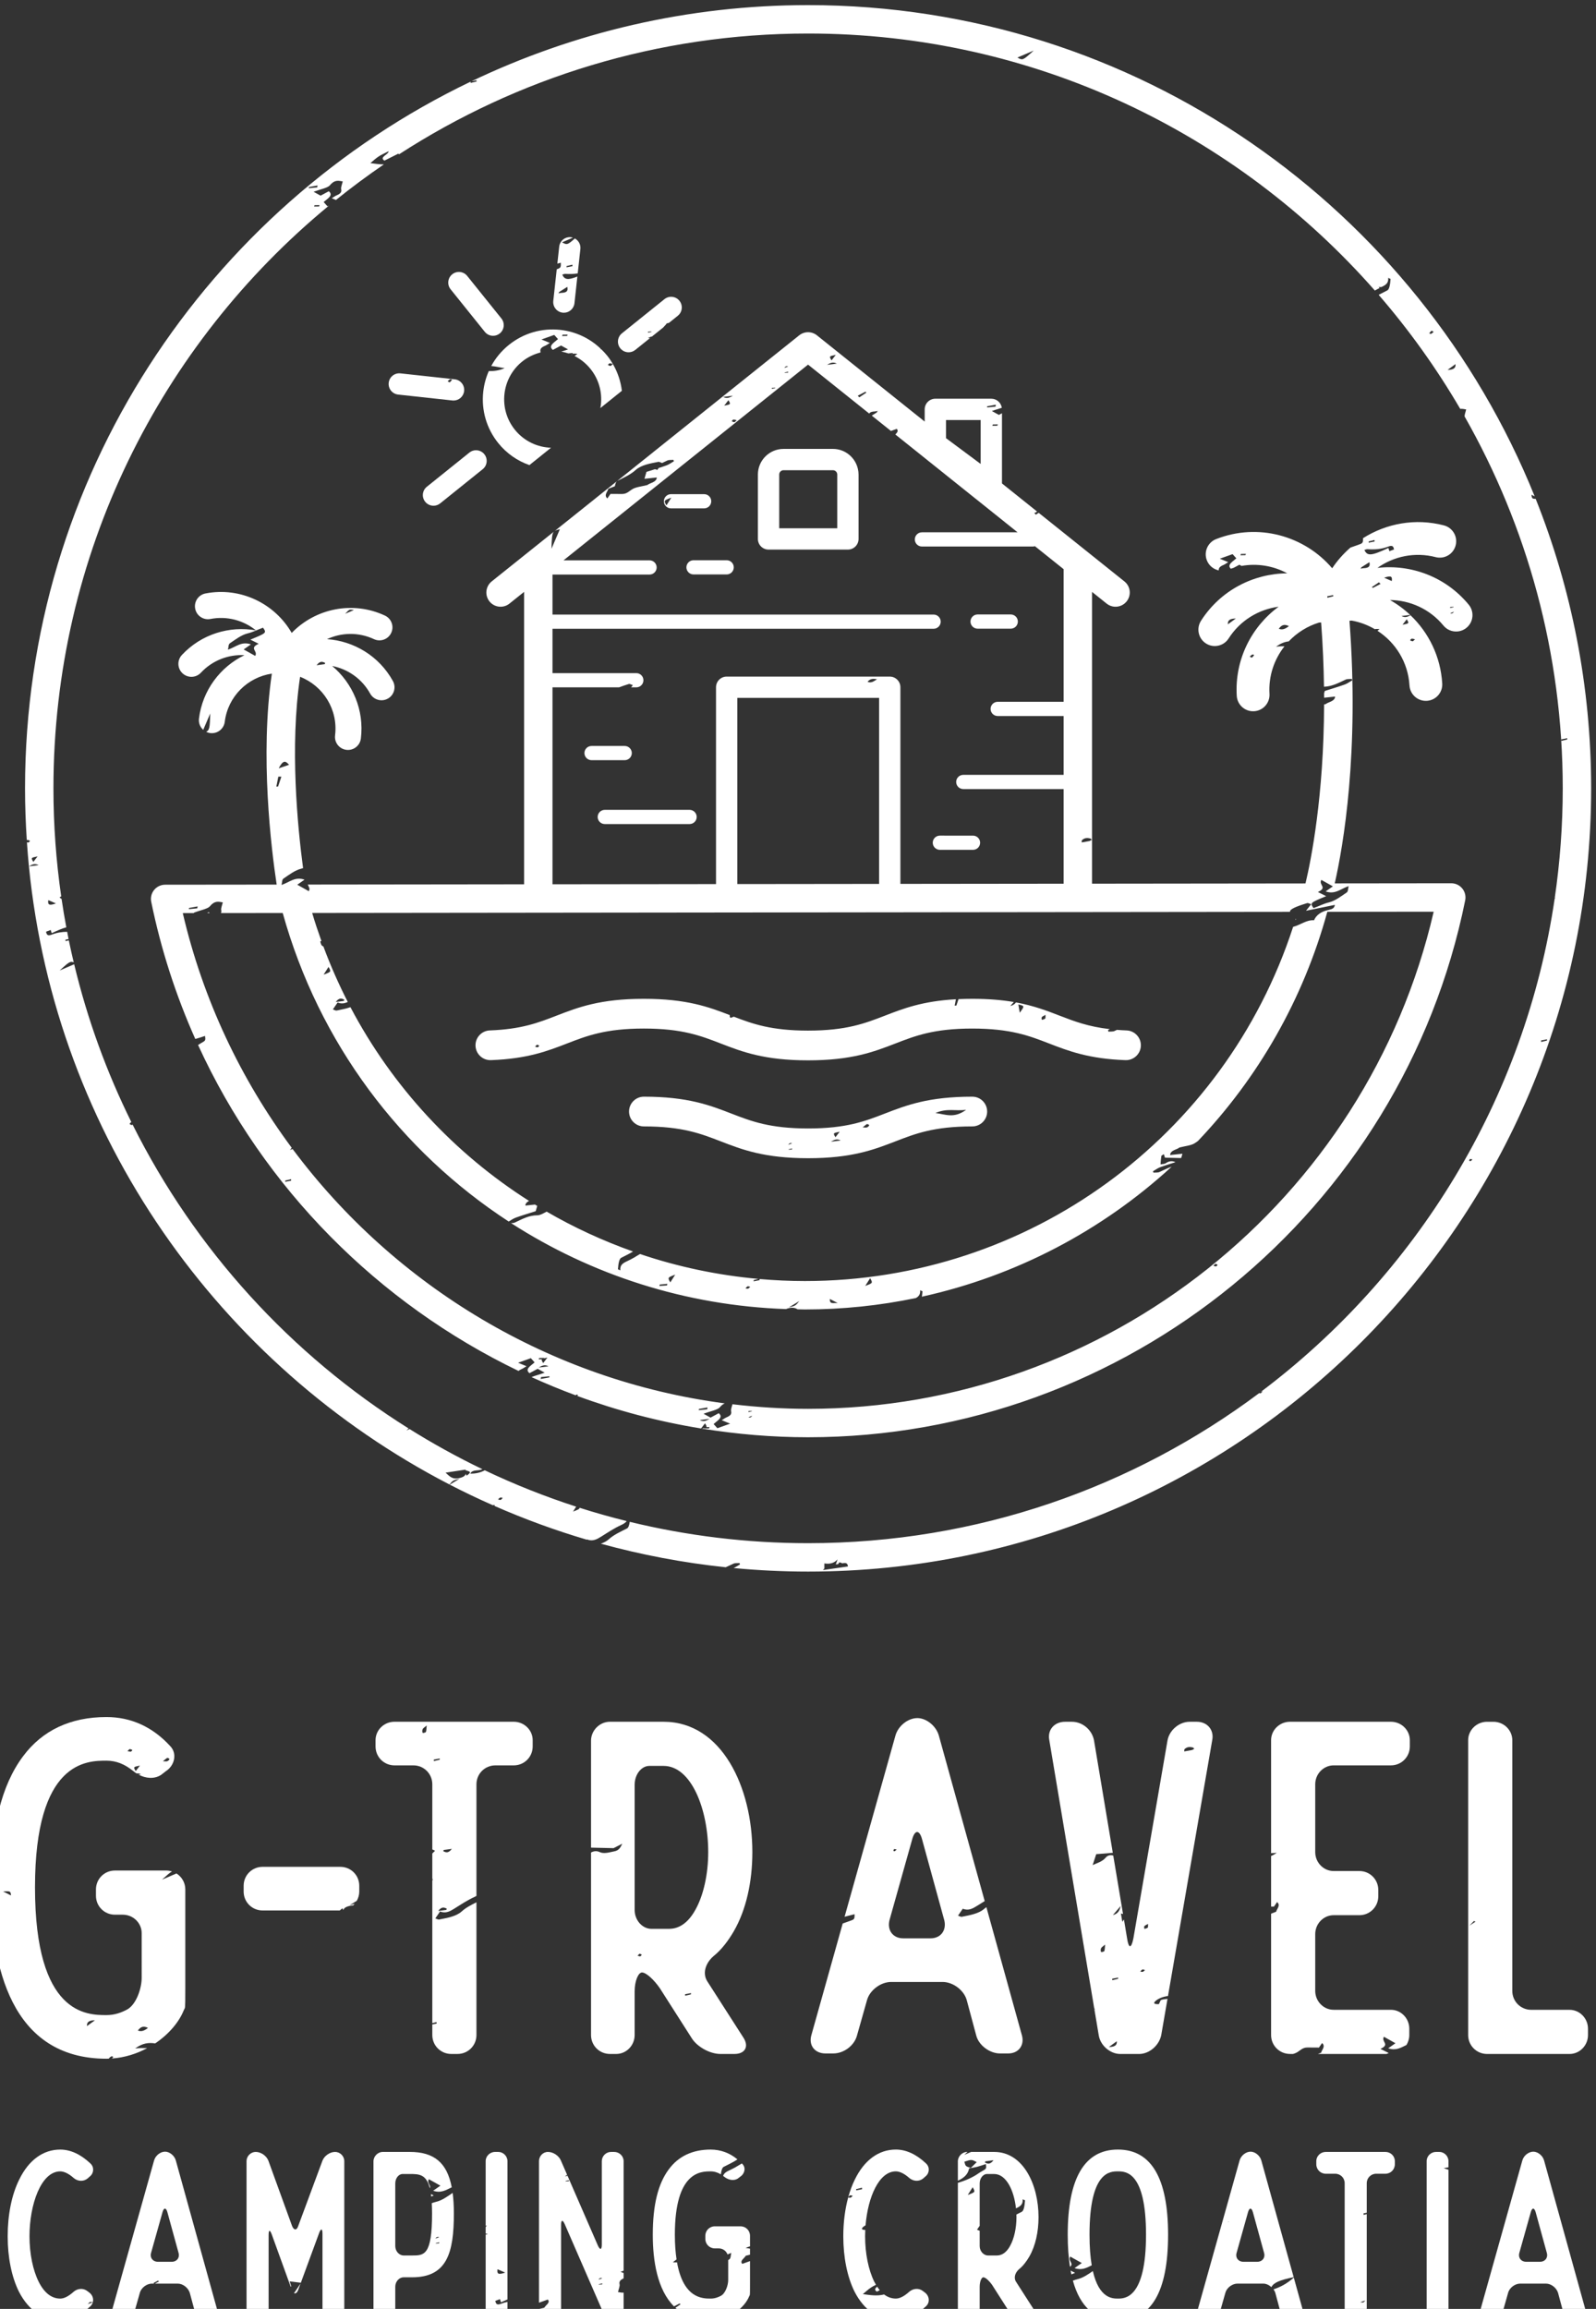 <?xml version="1.0" encoding="UTF-8" standalone="no"?>
<!-- Created with Inkscape (http://www.inkscape.org/) -->

<svg
   xmlns:dc="http://purl.org/dc/elements/1.1/"
   xmlns:cc="http://creativecommons.org/ns#"
   xmlns:rdf="http://www.w3.org/1999/02/22-rdf-syntax-ns#"
   xmlns:svg="http://www.w3.org/2000/svg"
   xmlns="http://www.w3.org/2000/svg"
   xmlns:sodipodi="http://sodipodi.sourceforge.net/DTD/sodipodi-0.dtd"
   xmlns:inkscape="http://www.inkscape.org/namespaces/inkscape"
   width="52.917mm"
   height="76.537mm"
   viewBox="0 0 52.917 76.537"
   version="1.1"
   id="svg9578"
   inkscape:version="0.92.1 r15371"
   sodipodi:docname="logo-white.svg">
  <rect x="0" y="0" width="52.917" height="76.537" fill="#333333" stroke="none"/>
  <defs
     id="defs9572" />
  <sodipodi:namedview
     id="base"
     pagecolor="#ffffff"
     bordercolor="#666666"
     borderopacity="1.0"
     inkscape:pageopacity="0.0"
     inkscape:pageshadow="2"
     inkscape:zoom="0.35"
     inkscape:cx="181.71603"
     inkscape:cy="206.84211"
     inkscape:document-units="mm"
     inkscape:current-layer="layer1"
     showgrid="false"
     inkscape:window-width="1920"
     inkscape:window-height="1017"
     inkscape:window-x="-8"
     inkscape:window-y="-8"
     inkscape:window-maximized="1" />
  <g
     inkscape:label="Vrstva 1"
     inkscape:groupmode="layer"
     id="layer1"
     transform="translate(118.005,-127.023)">
    <g
       id="g9111"
       transform="matrix(0.158,0,0,0.158,-7.6,65.589)"
       inkscape:export-filename="C:\Users\Obi\Desktop\gtravel-fb-logo.png"
       inkscape:export-xdpi="96"
       inkscape:export-ydpi="96"
       style="fill:#ffffff;fill-opacity:1">
      <g
         transform="matrix(1.638,0,0,-1.638,-586.075,607.994)"
         id="g22"
         style="fill:#ffffff;fill-opacity:1">
        <path
           id="path24"
           style="fill:#ffffff;fill-opacity:1;fill-rule:nonzero;stroke:none"
           d="M 0,0 C 0.119,-0.052 0.264,-0.074 0.275,-0.131 0.285,-0.184 0.121,-0.34 0.084,-0.339 -0.04,-0.337 -0.142,-0.284 -0.252,-0.251 -0.177,-0.176 -0.103,-0.102 0,0 m 61.845,4.091 c -0.061,0.368 -0.111,0.659 -0.178,1.06 0.815,-0.192 0.815,-0.192 0.178,-1.06 m 2.821,-0.564 c 0.124,0.12 0.283,0.179 0.48,0.293 C 65.135,3.591 65.15,3.371 65.119,3.351 64.978,3.261 64.817,3.192 64.683,3.189 64.643,3.188 64.624,3.486 64.666,3.527 M 3.861,0.158 c 2.534,0.98 4.926,1.907 9.828,1.907 4.904,0 7.297,-0.927 9.832,-1.908 2.748,-1.064 5.591,-2.164 11.206,-2.164 5.613,0 8.455,1.1 11.203,2.164 2.533,0.981 4.926,1.907 9.828,1.907 4.906,0 7.301,-0.926 9.835,-1.907 2.503,-0.969 5.091,-1.97 9.795,-2.139 1.044,-0.038 1.934,0.783 1.972,1.835 0.038,1.051 -0.784,1.934 -1.835,1.972 C 75.091,1.84 74.688,1.868 74.294,1.898 74.191,1.849 74.088,1.799 73.982,1.75 73.772,1.654 73.466,1.693 73.204,1.671 73.186,1.73 73.167,1.79 73.149,1.85 c 0.077,0.044 0.153,0.093 0.229,0.14 -2.75,0.317 -4.546,0.999 -6.41,1.72 -1.643,0.636 -3.325,1.283 -5.608,1.702 -0.141,-0.203 -0.356,-0.371 -0.725,-0.465 0.173,0.201 0.314,0.365 0.445,0.517 -1.475,0.253 -3.201,0.41 -5.322,0.41 -0.62,0 -1.2,-0.016 -1.756,-0.041 C 53.911,5.559 53.82,5.284 53.728,5.01 53.654,5.008 53.579,5.004 53.504,5.002 53.559,5.274 53.613,5.546 53.667,5.817 49.395,5.581 46.938,4.632 44.554,3.709 42.021,2.729 39.628,1.802 34.727,1.802 30.033,1.802 27.639,2.651 25.221,3.584 25.079,3.533 24.943,3.484 24.796,3.432 24.679,3.551 24.67,3.668 24.709,3.782 22.017,4.823 19.178,5.874 13.688,5.874 8.075,5.874 5.233,4.774 2.486,3.71 0.18,2.817 -1.997,1.974 -6.044,1.826 -7.095,1.787 -7.917,0.904 -7.878,-0.147 c 0.039,-1.052 0.923,-1.871 1.974,-1.834 4.686,0.172 7.268,1.172 9.765,2.139"
           inkscape:connector-curvature="0" />
      </g>
      <g
         transform="matrix(1.638,0,0,-1.638,-554.057,558.73)"
         id="g26"
         style="fill:#ffffff;fill-opacity:1">
        <path
           id="path28"
           style="fill:#ffffff;fill-opacity:1;fill-rule:nonzero;stroke:none"
           d="m 0,0 h -10.866 c -0.503,0 -0.91,-0.407 -0.91,-0.91 0,-0.502 0.407,-0.909 0.91,-0.909 H 0 c 0.502,0 0.91,0.407 0.91,0.909 C 0.91,-0.407 0.502,0 0,0"
           inkscape:connector-curvature="0" />
      </g>
      <g
         transform="matrix(1.638,0,0,-1.638,-502.473,622.333)"
         id="g30"
         style="fill:#ffffff;fill-opacity:1">
        <path
           id="path32"
           style="fill:#ffffff;fill-opacity:1;fill-rule:nonzero;stroke:none"
           d="M 0,0 C 1.525,0.658 2.566,0.217 3.938,0.415 2.381,-0.731 1.336,-0.173 0,0 m -8.76,-1.839 c -0.113,-0.048 -0.277,-0.007 -0.561,-0.004 0.256,0.207 0.385,0.335 0.552,0.428 0.035,0.019 0.286,-0.076 0.288,-0.148 0.002,-0.076 -0.154,-0.224 -0.279,-0.276 m -4.623,-1.835 c 0.362,0.204 0.729,0.44 1.254,0.159 -0.571,-0.072 -0.912,-0.116 -1.254,-0.159 m 1.121,1.278 c -0.188,-0.244 -0.337,-0.438 -0.543,-0.705 -0.321,0.532 -0.321,0.532 0.543,0.705 m -6.113,-2.276 c -0.144,-0.008 -0.288,-0.017 -0.43,-0.022 -0.004,0 0.004,0.057 0.009,0.058 0.145,0.034 0.291,0.064 0.437,0.095 -0.006,-0.043 -0.012,-0.086 -0.016,-0.131 m 0.01,0.783 c -0.188,-0.069 -0.34,-0.131 -0.488,-0.179 0.127,0.198 0.284,0.277 0.488,0.179 M 4.726,2.093 c -5.615,0 -8.456,-1.1 -11.205,-2.164 -2.533,-0.981 -4.925,-1.908 -9.827,-1.908 -4.904,0 -7.297,0.927 -9.832,1.908 -2.748,1.064 -5.591,2.164 -11.206,2.164 -1.052,0 -1.905,-0.853 -1.905,-1.905 0,-1.052 0.853,-1.904 1.905,-1.904 4.904,0 7.297,-0.927 9.832,-1.908 2.748,-1.064 5.591,-2.164 11.206,-2.164 5.614,0 8.455,1.101 11.203,2.164 2.534,0.981 4.926,1.908 9.829,1.908 1.051,0 1.904,0.852 1.904,1.904 0,1.052 -0.853,1.905 -1.904,1.905"
           inkscape:connector-curvature="0" />
      </g>
      <g
         transform="matrix(1.638,0,0,-1.638,-426.943,581.836)"
         id="g34"
         style="fill:#ffffff;fill-opacity:1">
        <path
           id="path36"
           style="fill:#ffffff;fill-opacity:1;fill-rule:nonzero;stroke:none"
           d="M 0,0 C 0.033,0.034 0.069,0.071 0.103,0.104 0.082,0.123 0.068,0.137 0.049,0.155 0.032,0.103 0.016,0.052 0,0"
           inkscape:connector-curvature="0" />
      </g>
      <g
         transform="matrix(1.638,0,0,-1.638,-501.539,567.116)"
         id="g38"
         style="fill:#ffffff;fill-opacity:1">
        <path
           id="path40"
           style="fill:#ffffff;fill-opacity:1;fill-rule:nonzero;stroke:none"
           d="m 0,0 h 4.248 c 0.503,0 0.91,0.407 0.91,0.91 0,0.502 -0.407,0.909 -0.91,0.909 H 0 C -0.503,1.819 -0.91,1.412 -0.91,0.91 -0.91,0.407 -0.503,0 0,0"
           inkscape:connector-curvature="0" />
      </g>
      <g
         transform="matrix(1.638,0,0,-1.638,-546.275,506.361)"
         id="g42"
         style="fill:#ffffff;fill-opacity:1">
        <path
           id="path44"
           style="fill:#ffffff;fill-opacity:1;fill-rule:nonzero;stroke:none"
           d="m 0,0 h -4.249 c -0.502,0 -0.909,-0.407 -0.909,-0.91 0,-0.502 0.407,-0.909 0.909,-0.909 H 0 c 0.502,0 0.91,0.407 0.91,0.909 C 0.91,-0.407 0.502,0 0,0"
           inkscape:connector-curvature="0" />
      </g>
      <g
         transform="matrix(1.638,0,0,-1.638,-566.183,546.817)"
         id="g46"
         style="fill:#ffffff;fill-opacity:1">
        <path
           id="path48"
           style="fill:#ffffff;fill-opacity:1;fill-rule:nonzero;stroke:none"
           d="m 0,0 c 0,0.502 -0.407,0.91 -0.91,0.91 h -4.248 c -0.503,0 -0.91,-0.408 -0.91,-0.91 0,-0.502 0.407,-0.91 0.91,-0.91 H -0.91 C -0.407,-0.91 0,-0.502 0,0"
           inkscape:connector-curvature="0" />
      </g>
      <g
         transform="matrix(1.638,0,0,-1.638,-481.847,399.432)"
         id="g50"
         style="fill:#ffffff;fill-opacity:1">
        <path
           id="path52"
           style="fill:#ffffff;fill-opacity:1;fill-rule:nonzero;stroke:none"
           d="M 0,0 C -1.403,-1.272 -1.403,-1.272 -2.086,-0.894 -1.461,-0.626 -0.864,-0.371 0,0 m 50.974,-35.878 c 0.124,-0.072 0.274,-0.133 0.258,-0.151 -0.083,-0.094 -0.196,-0.191 -0.325,-0.257 -0.041,-0.022 -0.245,0.06 -0.233,0.077 0.064,0.1 0.171,0.195 0.3,0.331 m 3.064,-4.281 c 0.061,-0.533 -0.304,-0.734 -1.015,-0.743 0.302,0.22 0.604,0.442 1.015,0.743 m 14.309,-47.917 c 0.002,-0.053 0.006,-0.104 0.009,-0.156 -0.251,-0.062 -0.502,-0.123 -0.752,-0.185 -0.004,0.064 -0.009,0.129 -0.013,0.192 0.251,0.051 0.503,0.1 0.756,0.149 m -3.332,-38.903 c -0.005,0.064 -0.009,0.129 -0.013,0.192 0.251,0.051 0.502,0.099 0.755,0.149 0.003,-0.053 0.006,-0.104 0.011,-0.156 -0.252,-0.063 -0.503,-0.123 -0.753,-0.185 m -9.046,-15.266 c -0.023,-0.013 -0.17,0.024 -0.171,0.056 -0.001,0.068 0.056,0.149 0.089,0.225 0.092,-0.017 0.184,-0.033 0.332,-0.058 -0.108,-0.101 -0.166,-0.171 -0.25,-0.223 m -82.97,-52.375 c 0.056,0.075 0.119,0.131 0.182,0.191 0,0.173 10e-4,0.317 0.002,0.66 0.747,-0.114 1.275,0.049 1.692,0.523 -0.072,-0.207 -0.148,-0.427 -0.226,-0.649 0.1,0.013 0.2,0.025 0.299,0.039 0.042,0.061 0.088,0.129 0.158,0.231 0.156,-0.051 0.306,-0.071 0.369,-0.137 0.629,0.16 0.683,-0.128 0.735,-0.396 -1.089,-0.157 -2.114,-0.304 -3.211,-0.462 m -64.791,177.095 c -0.358,-0.034 -0.715,-0.068 -1.074,-0.103 0.005,0.051 0.009,0.101 0.014,0.151 0.371,0.066 0.74,0.133 1.11,0.2 -0.016,-0.082 -0.032,-0.165 -0.05,-0.248 m -0.341,-2.284 c 0.216,0.004 0.431,0.01 0.647,0.014 -0.022,-0.058 -0.043,-0.115 -0.065,-0.173 -0.216,-0.003 -0.43,-0.005 -0.645,-0.007 0.021,0.055 0.042,0.11 0.063,0.166 m -33.129,-89.431 c -0.943,-0.328 -1.058,-0.129 -0.98,0.426 0.386,-0.168 0.62,-0.269 0.98,-0.426 m 52.477,-72.515 c 0.011,-0.035 0.009,-0.061 0.018,-0.094 0.705,-0.182 0.707,-0.252 0.114,-0.684 -0.036,0.082 -0.07,0.16 -0.105,0.241 -0.062,-0.213 -0.236,-0.376 -0.59,-0.485 -1.102,-0.34 -1.456,0.144 -1.997,0.633 0.959,0.145 1.757,0.268 2.56,0.389 m 4.436,-3.584 c 0.101,0.028 0.22,-0.019 0.329,-0.034 -0.086,-0.09 -0.153,-0.199 -0.266,-0.262 -0.05,-0.03 -0.196,0.03 -0.342,0.058 0.114,0.104 0.186,0.211 0.279,0.238 m -59.808,81.421 c -0.322,0.531 -0.322,0.531 0.542,0.705 -0.188,-0.245 -0.337,-0.439 -0.542,-0.705 m 56.135,99.987 c 0.213,0.043 0.426,0.084 0.64,0.126 0.003,-0.052 0.006,-0.104 0.01,-0.156 -0.251,-0.062 -0.502,-0.123 -0.752,-0.185 -0.004,0.055 -0.007,0.109 -0.011,0.163 -33.735,-16.179 -57.086,-50.67 -57.086,-90.515 0,-2.234 0.081,-4.45 0.226,-6.648 0.034,0.03 0.061,0.052 0.072,0.05 0.129,-0.021 0.257,-0.064 0.33,-0.131 0.023,-0.021 -0.147,-0.203 -0.194,-0.205 -0.065,-0.003 -0.127,0.008 -0.191,0.022 0.07,-1.029 0.152,-2.055 0.253,-3.076 0.359,0.203 0.723,0.432 1.244,0.153 -0.566,-0.071 -0.905,-0.114 -1.243,-0.157 3.428,-34.51 24.417,-63.928 53.879,-79.172 0.422,0.513 0.473,0.532 1.283,0.737 -0.506,-0.309 -0.88,-0.536 -1.243,-0.757 1.807,-0.935 3.649,-1.812 5.518,-2.637 0.073,0.014 0.145,0.028 0.218,0.043 0.002,-0.049 0.006,-0.096 0.009,-0.142 3.82,-1.676 7.763,-3.12 11.812,-4.315 0.009,0.014 0.016,0.024 0.025,0.037 0.724,-0.3 1.277,0.02 1.863,0.388 0.807,0.506 1.61,1.042 2.497,1.449 0.331,0.151 0.571,0.301 0.721,0.511 -2.037,0.505 -4.048,1.072 -6.032,1.704 -0.013,-0.175 -0.243,-0.264 -0.841,-0.486 0.143,0.224 0.273,0.429 0.399,0.63 -4.024,1.302 -7.934,2.86 -11.709,4.658 -0.509,-0.29 -1.216,-0.456 -1.858,-0.424 0.296,0.555 0.94,0.31 1.534,0.547 0.003,0.007 0.008,0.016 0.011,0.023 -3.208,1.541 -6.315,3.259 -9.315,5.133 -0.132,-0.057 -0.261,-0.112 -0.407,-0.175 0.106,0.096 0.19,0.171 0.28,0.253 -15.075,9.444 -27.371,22.927 -35.363,38.923 -0.027,-0.019 -0.054,-0.043 -0.082,-0.059 -0.035,-0.019 -0.286,0.077 -0.288,0.149 -10e-4,0.062 0.102,0.169 0.208,0.236 -3.154,6.373 -5.626,13.14 -7.32,20.208 -0.549,-0.235 -1.103,-0.472 -1.867,-0.8 1.183,1.072 1.372,1.236 1.809,1.037 -0.222,0.937 -0.434,1.876 -0.629,2.823 -0.138,-0.034 -0.278,-0.068 -0.416,-0.102 -0.005,0.064 -0.009,0.129 -0.013,0.192 0.132,0.026 0.265,0.052 0.396,0.078 -0.062,0.308 -0.118,0.618 -0.177,0.927 -0.649,-0.005 -1.305,-0.094 -2.012,-0.373 -0.537,-0.21 -0.641,0.078 -0.689,0.389 0.198,0.072 0.393,0.145 0.589,0.217 l -0.008,0.023 0.038,-0.012 c -0.01,-0.004 -0.02,-0.007 -0.03,-0.011 l 0.13,-0.409 c 0.846,0.396 1.437,0.64 1.871,0.749 -0.227,1.219 -0.433,2.446 -0.614,3.682 -0.016,-0.011 -0.031,-0.021 -0.047,-0.031 -0.069,0.067 -0.139,0.134 -0.208,0.202 0.072,0.038 0.143,0.075 0.215,0.113 -0.651,4.52 -0.995,9.138 -0.995,13.836 0,30.011 13.746,56.872 35.271,74.618 -0.057,-0.02 -0.115,-0.041 -0.172,-0.061 -0.165,0.185 -0.318,0.356 -0.481,0.538 0.487,0.44 1.305,0.864 0.656,1.383 -0.381,-0.205 -0.717,-0.386 -1.048,-0.564 -0.307,0.169 -0.563,0.312 -0.896,0.496 0.838,0.317 1.801,0.491 2.079,0.824 0.664,0.796 1.166,0.568 1.653,0.504 -0.089,-0.408 -0.258,-0.745 -0.198,-1.016 0.077,-0.35 -0.09,-0.564 -0.591,-0.773 -0.185,-0.077 -0.342,-0.201 -0.616,-0.366 0.194,-0.079 0.365,-0.149 0.539,-0.22 1.983,1.595 4.029,3.116 6.136,4.553 -0.592,-0.002 -1.16,0.091 -1.728,0.165 0.344,0.281 0.659,0.587 1.047,0.844 0.37,0.243 0.815,0.434 1.291,0.681 -0.016,-0.461 -1.242,-0.739 -0.543,-1.207 0.576,0.288 1.142,0.572 1.783,0.893 0.028,-0.026 0.063,-0.057 0.093,-0.084 15.109,9.784 33.105,15.472 52.406,15.472 28.902,0 54.878,-12.751 72.61,-32.919 0.199,0.112 0.398,0.224 0.605,0.325 -0.042,0.034 -0.084,0.069 -0.142,0.117 0.227,0.003 0.367,0.014 0.365,0.003 0.596,0.272 0.935,0.512 0.882,1.182 0.104,-0.06 0.204,-0.102 0.301,-0.137 -0.051,-0.772 -0.164,-1.345 -0.418,-1.475 -0.371,-0.191 -0.744,-0.371 -1.107,-0.565 3.916,-4.522 7.416,-9.413 10.45,-14.607 0.269,0.034 0.516,-0.039 0.759,-0.07 -0.076,-0.352 -0.204,-0.647 -0.201,-0.897 8,-14.069 12.576,-30.328 12.576,-47.637 0,-4.773 -0.353,-9.466 -1.025,-14.056 0.028,-0.005 0.052,-0.005 0.081,-0.01 -0.032,-0.02 -0.06,-0.038 -0.09,-0.058 -3.784,-25.739 -17.746,-48.212 -37.656,-63.185 0.078,0.027 0.165,0.058 0.272,0.097 -0.182,-0.176 -0.248,-0.266 -0.283,-0.267 -0.065,-0.003 -0.127,0.009 -0.19,0.017 -16.131,-12.066 -36.141,-19.218 -57.789,-19.218 -7.87,0 -15.519,0.952 -22.848,2.734 -0.066,-0.439 -0.172,-0.754 -0.349,-0.845 -0.828,-0.425 -1.671,-0.788 -2.352,-1.402 -0.276,-0.248 -0.625,-0.416 -0.996,-0.555 5.176,-1.421 10.516,-2.442 15.988,-3.016 0.332,0.147 0.66,0.305 0.999,0.461 0.209,0.096 0.516,0.057 0.778,0.08 0.017,-0.06 0.037,-0.12 0.055,-0.18 -0.271,-0.154 -0.533,-0.331 -0.815,-0.46 3.141,-0.298 6.322,-0.456 9.54,-0.456 55.316,0 100.319,45.003 100.319,100.319 0,13.09 -2.522,25.601 -7.104,37.076 -0.474,0 -0.492,0.091 -0.536,0.532 0.159,-0.082 0.285,-0.146 0.404,-0.208 -14.858,36.846 -50.981,62.919 -93.083,62.919 -15.428,0 -30.051,-3.503 -43.121,-9.752"
           inkscape:connector-curvature="0" />
      </g>
      <g
         transform="matrix(1.638,0,0,-1.638,-557.892,493.23)"
         id="g54"
         style="fill:#ffffff;fill-opacity:1">
        <path
           id="path56"
           style="fill:#ffffff;fill-opacity:1;fill-rule:nonzero;stroke:none"
           d="M 0,0 C -0.229,-0.362 -0.428,-0.678 -0.627,-0.993 -0.983,-0.368 -0.983,-0.368 0,0 m -0.042,-1.372 h 4.249 c 0.502,0 0.91,0.408 0.91,0.911 0,0.502 -0.408,0.909 -0.91,0.909 h -4.249 c -0.502,0 -0.91,-0.407 -0.91,-0.909 0,-0.503 0.408,-0.911 0.91,-0.911"
           inkscape:connector-curvature="0" />
      </g>
      <g
         transform="matrix(1.638,0,0,-1.638,-493.62,520.717)"
         id="g58"
         style="fill:#ffffff;fill-opacity:1">
        <path
           id="path60"
           style="fill:#ffffff;fill-opacity:1;fill-rule:nonzero;stroke:none"
           d="m 0,0 h 4.249 c 0.503,0 0.909,0.407 0.909,0.91 0,0.502 -0.406,0.91 -0.909,0.91 H 0 C -0.503,1.82 -0.91,1.412 -0.91,0.91 -0.91,0.407 -0.503,0 0,0"
           inkscape:connector-curvature="0" />
      </g>
      <g
         transform="matrix(1.638,0,0,-1.638,-654.956,580.189)"
         id="g62"
         style="fill:#ffffff;fill-opacity:1">
        <path
           id="path64"
           style="fill:#ffffff;fill-opacity:1;fill-rule:nonzero;stroke:none"
           d="M 0,0 C -0.073,-0.04 -0.138,-0.075 -0.208,-0.112 H 0.105 C 0.072,-0.075 0.048,-0.038 0,0"
           inkscape:connector-curvature="0" />
      </g>
      <g
         transform="matrix(1.638,0,0,-1.638,-523.07,499.655)"
         id="g66"
         style="fill:#ffffff;fill-opacity:1">
        <path
           id="path68"
           style="fill:#ffffff;fill-opacity:1;fill-rule:nonzero;stroke:none"
           d="m 0,0 h -7.437 v 6.883 c 0,0.305 0.248,0.554 0.554,0.554 h 6.33 C -0.247,7.437 0,7.188 0,6.883 Z M 2.637,7.609 C 2.639,7.611 2.64,7.612 2.642,7.613 2.307,9.072 1.005,10.166 -0.553,10.166 h -6.33 c -1.81,0 -3.284,-1.473 -3.284,-3.283 v -8.248 c 0,-0.754 0.611,-1.364 1.365,-1.364 H 1.365 c 0.753,0 1.364,0.61 1.364,1.364 v 8.248 c 0,0.251 -0.034,0.493 -0.087,0.729 z"
           inkscape:connector-curvature="0" />
      </g>
      <g
         transform="matrix(1.638,0,0,-1.638,-562.764,458.408)"
         id="g70"
         style="fill:#ffffff;fill-opacity:1">
        <path
           id="path72"
           style="fill:#ffffff;fill-opacity:1;fill-rule:nonzero;stroke:none"
           d="M 0,0 C 0.145,0.008 0.288,0.018 0.43,0.023 0.434,0.023 0.426,-0.035 0.421,-0.036 0.277,-0.07 0.13,-0.1 -0.016,-0.131 -0.009,-0.087 -0.004,-0.044 0,0 m -3.562,-2.13 c 0.27,-0.335 0.665,-0.51 1.064,-0.51 0.3,0 0.602,0.098 0.854,0.301 l 1.931,1.55 C 0.2,-0.833 0.103,-0.837 -0.01,-0.783 0.178,-0.714 0.33,-0.652 0.478,-0.604 0.456,-0.639 0.431,-0.665 0.406,-0.692 L 1.95,0.547 C 2.094,0.735 2.318,0.907 2.372,1.053 2.479,1.08 2.574,1.104 2.675,1.13 L 3.806,2.039 C 4.394,2.511 4.487,3.37 4.015,3.958 3.543,4.545 2.684,4.639 2.097,4.167 l -5.45,-4.378 C -3.94,-0.684 -4.034,-1.542 -3.562,-2.13"
           inkscape:connector-curvature="0" />
      </g>
      <g
         transform="matrix(1.638,0,0,-1.638,-578.786,463.231)"
         id="g74"
         style="fill:#ffffff;fill-opacity:1">
        <path
           id="path76"
           style="fill:#ffffff;fill-opacity:1;fill-rule:nonzero;stroke:none"
           d="M 0,0 C 0.021,0.019 0.042,0.038 0.065,0.054 0.018,0.045 -0.03,0.037 -0.077,0.028 -0.052,0.018 -0.025,0.011 0,0"
           inkscape:connector-curvature="0" />
      </g>
      <g
         transform="matrix(1.638,0,0,-1.638,-604.29,468.382)"
         id="g78"
         style="fill:#ffffff;fill-opacity:1">
        <path
           id="path80"
           style="fill:#ffffff;fill-opacity:1;fill-rule:nonzero;stroke:none"
           d="M 0,0 C 0.041,0.021 0.246,-0.06 0.234,-0.077 0.169,-0.178 0.063,-0.272 -0.066,-0.408 -0.19,-0.336 -0.34,-0.275 -0.325,-0.257 -0.242,-0.163 -0.128,-0.066 0,0 m -7.88,-0.462 c -0.081,-0.749 0.46,-1.423 1.209,-1.504 l 6.949,-0.757 c 0.051,-0.006 0.1,-0.008 0.15,-0.008 0.687,0 1.279,0.518 1.355,1.216 0.082,0.75 -0.46,1.423 -1.209,1.505 L -6.375,0.747 C -7.128,0.829 -7.798,0.288 -7.88,-0.462"
           inkscape:connector-curvature="0" />
      </g>
      <g
         transform="matrix(1.638,0,0,-1.638,-579.723,449.004)"
         id="g82"
         style="fill:#ffffff;fill-opacity:1">
        <path
           id="path84"
           style="fill:#ffffff;fill-opacity:1;fill-rule:nonzero;stroke:none"
           d="m 0,0 c 0.146,-0.58 -0.146,-0.749 -0.755,-0.769 -0.121,-0.004 -0.254,-0.043 -0.381,-0.065 0.043,0.065 0.086,0.129 0.129,0.196 C -0.731,-0.464 -0.456,-0.289 0,0 M 0.653,2.841 C 0.658,2.776 0.662,2.711 0.666,2.648 0.415,2.598 0.163,2.549 -0.089,2.5 -0.092,2.552 -0.095,2.604 -0.1,2.656 0.152,2.718 0.402,2.779 0.653,2.841 M -1.351,2.25 -1.793,-1.802 c -0.082,-0.75 0.46,-1.423 1.209,-1.505 0.05,-0.006 0.1,-0.008 0.149,-0.008 0.688,0 1.279,0.518 1.355,1.217 l 0.373,3.42 C 0.052,0.827 -0.349,0.925 -0.643,1.565 -0.511,1.6 -0.363,1.669 -0.256,1.663 0.271,1.628 0.796,1.637 1.337,1.721 l 0.341,3.13 C 1.74,5.418 1.444,5.94 0.972,6.197 0.005,5.333 -0.069,5.371 -0.67,5.704 -0.227,5.894 0.206,6.079 0.725,6.301 0.643,6.327 0.558,6.346 0.469,6.356 -0.281,6.438 -0.953,5.896 -1.036,5.147 L -1.272,2.975 c 0.15,0.039 0.299,0.077 0.447,0.115 C -0.813,2.5 -0.827,2.436 -1.351,2.25"
           inkscape:connector-curvature="0" />
      </g>
      <g
         transform="matrix(1.638,0,0,-1.638,-580.71,459.044)"
         id="g86"
         style="fill:#ffffff;fill-opacity:1">
        <path
           id="path88"
           style="fill:#ffffff;fill-opacity:1;fill-rule:nonzero;stroke:none"
           d="M 0,0 C 0.216,0.003 0.431,0.005 0.646,0.008 0.625,-0.047 0.604,-0.102 0.582,-0.159 0.367,-0.163 0.151,-0.168 -0.064,-0.172 -0.042,-0.115 -0.021,-0.057 0,0 m -9.138,-4.011 c 0.563,-0.041 1.11,-0.194 1.718,-0.272 -0.766,-0.331 -1.41,-0.384 -2.035,-0.381 -0.364,-0.828 -0.607,-1.715 -0.708,-2.641 -0.259,-2.376 0.423,-4.71 1.919,-6.572 1.081,-1.345 2.476,-2.29 3.995,-2.825 l 2.766,2.223 c -1.746,0.061 -3.456,0.847 -4.633,2.311 -2.147,2.672 -1.72,6.593 0.952,8.739 0.697,0.56 1.494,0.935 2.334,1.153 -0.002,0.027 0.003,0.058 -0.003,0.085 -0.077,0.349 0.09,0.564 0.591,0.773 0.185,0.077 0.342,0.2 0.617,0.365 -0.385,0.157 -0.677,0.277 -1.081,0.442 0.649,0.232 1.15,0.411 1.639,0.585 0.165,-0.185 0.317,-0.356 0.48,-0.538 -0.487,-0.44 -1.305,-0.865 -0.655,-1.384 0.38,0.205 0.717,0.386 1.047,0.565 0.307,-0.17 0.563,-0.312 0.897,-0.497 -0.285,-0.107 -0.581,-0.198 -0.862,-0.284 0.307,-0.055 0.607,-0.132 0.899,-0.231 0.192,0.019 0.384,0.037 0.576,0.055 -0.003,-0.042 -0.007,-0.083 -0.011,-0.125 0.011,0.007 0.024,0.015 0.035,0.02 0.114,0.048 0.277,0.007 0.562,0.005 C 1.746,-2.566 1.639,-2.656 1.541,-2.733 2.318,-3.127 3.013,-3.681 3.575,-4.38 4.616,-5.675 5.089,-7.297 4.909,-8.947 4.893,-9.101 4.865,-9.25 4.837,-9.4 l 2.759,2.216 C 7.452,-5.996 7.072,-4.826 6.444,-3.751 6.302,-3.876 6.179,-4.009 6.15,-4.005 6.021,-3.984 5.893,-3.941 5.82,-3.874 5.797,-3.854 5.967,-3.671 6.014,-3.669 6.151,-3.664 6.271,-3.71 6.441,-3.746 6.224,-3.375 5.98,-3.016 5.703,-2.671 5.472,-2.383 5.22,-2.118 4.959,-1.864 4.919,-1.872 4.886,-1.879 4.842,-1.888 4.863,-1.86 4.881,-1.836 4.901,-1.81 3.486,-0.454 1.68,0.403 -0.301,0.619 c -2.376,0.256 -4.71,-0.423 -6.572,-1.92 -0.942,-0.757 -1.706,-1.678 -2.265,-2.71"
           inkscape:connector-curvature="0" />
      </g>
      <g
         transform="matrix(1.638,0,0,-1.638,-552.11,684.426)"
         id="g90"
         style="fill:#ffffff;fill-opacity:1">
        <path
           id="path92"
           style="fill:#ffffff;fill-opacity:1;fill-rule:nonzero;stroke:none"
           d="M 0,0 C 0.371,0.067 0.74,0.134 1.11,0.2 1.094,0.118 1.078,0.036 1.061,-0.047 0.702,-0.082 0.345,-0.115 -0.014,-0.15 -0.009,-0.1 -0.005,-0.05 0,0 m -4.034,16.029 c -0.016,-0.068 -0.032,-0.136 -0.049,-0.204 -0.325,-0.023 -0.65,-0.046 -0.975,-0.068 0.016,0.06 0.03,0.121 0.044,0.181 0.326,0.031 0.653,0.061 0.98,0.091 m 1.003,1.176 c -0.23,-0.362 -0.428,-0.678 -0.628,-0.992 -0.355,0.625 -0.355,0.625 0.628,0.992 M 6.583,15.651 C 6.468,15.549 6.396,15.44 6.304,15.414 c -0.102,-0.028 -0.22,0.02 -0.33,0.033 0.087,0.091 0.153,0.199 0.266,0.263 0.051,0.029 0.197,-0.03 0.343,-0.059 m 6.292,-1.823 c -0.5,-0.61 -0.5,-0.61 -1.359,-0.828 0.56,0.342 0.96,0.585 1.359,0.828 m 4.904,-0.254 c -0.954,-0.038 -0.954,-0.038 -1.01,0.52 0.428,-0.221 0.647,-0.333 1.01,-0.52 m 3.535,2.188 c 0.23,0.361 0.428,0.677 0.628,0.992 0.356,-0.625 0.356,-0.625 -0.628,-0.992 m -67.835,36.363 c 0.468,0.62 0.783,0.44 1.083,0.312 0.031,-0.012 -0.019,-0.095 -0.038,-0.171 -0.281,-0.038 -0.564,-0.077 -1.045,-0.141 m -1.551,3.506 c 0.229,0.362 0.428,0.678 0.628,0.993 0.355,-0.625 0.355,-0.625 -0.628,-0.993 m -3.976,-22.332 c -0.112,-0.041 -0.217,-0.079 -0.337,-0.123 0.08,0.106 0.153,0.196 0.224,0.278 -6.524,8.792 -11.365,18.952 -13.956,30.059 l 1.476,0.002 c -0.029,0.016 -0.053,0.029 -0.083,0.046 0.838,0.317 1.801,0.491 2.08,0.823 0.664,0.797 1.165,0.569 1.652,0.505 -0.089,-0.409 -0.258,-0.745 -0.197,-1.016 0.03,-0.138 0.01,-0.25 -0.041,-0.354 l 7.916,0.009 c 4.639,-16.686 15.15,-30.523 28.95,-39.518 0.298,0.175 0.583,0.383 0.906,0.499 0.806,0.291 1.632,0.533 2.553,0.826 0.061,0.211 0.126,0.433 0.196,0.674 -0.096,0.057 -0.192,0.114 -0.288,0.174 -0.452,-0.049 -0.831,-0.089 -1.229,-0.132 0.006,0.295 0.223,0.47 0.468,0.599 -9.561,6.079 -17.496,14.593 -22.88,24.813 -0.557,-0.192 -1.168,-0.312 -1.746,-0.427 -0.167,-0.034 -0.336,0.091 -0.505,0.142 0.207,0.302 0.382,0.558 0.608,0.887 0.492,-0.203 0.904,-0.118 1.302,0.07 -1.171,2.287 -2.215,4.656 -3.122,7.102 -0.266,0.115 -0.299,0.23 -0.407,0.654 0.057,0.018 0.102,0.032 0.152,0.048 -0.423,1.183 -0.826,2.377 -1.184,3.593 l 125.265,0.141 c -0.014,0.153 0.097,0.272 0.339,0.411 0.542,0.31 1.223,0.503 1.854,0.708 0.135,0.045 0.326,-0.08 0.528,-0.137 -0.236,-0.301 -0.429,-0.546 -0.664,-0.841 1.307,0.266 2.492,0.508 3.697,0.754 -0.05,-0.408 -0.331,-0.546 -0.742,-0.63 C 79.732,63.734 79.094,63.27 78.81,62.596 77.845,62.668 77.089,62 76.131,61.752 67.373,34.835 42.258,16.386 13.577,16.386 c -1.954,0 -3.89,0.093 -5.808,0.26 0.003,-0.049 0.007,-0.098 0.01,-0.147 -0.251,-0.05 -0.503,-0.099 -0.756,-0.148 -0.002,0.053 -0.005,0.104 -0.01,0.156 0.208,0.052 0.416,0.102 0.623,0.153 -5.241,0.47 -10.328,1.55 -15.177,3.189 -0.529,-0.33 -1.065,-0.651 -1.642,-0.915 -0.595,-0.273 -0.934,-0.512 -0.881,-1.182 -0.105,0.06 -0.204,0.102 -0.301,0.138 0.051,0.771 0.164,1.343 0.418,1.474 0.515,0.265 1.032,0.512 1.517,0.804 -3.86,1.366 -7.568,3.075 -11.073,5.111 -0.436,-0.241 -0.847,-0.469 -1.163,-0.47 -1.148,-0.002 -1.983,-0.502 -2.92,-0.933 -0.132,-0.061 -0.301,-0.068 -0.474,-0.07 10.287,-6.628 22.379,-10.568 35.224,-11.009 0.045,0.018 0.086,0.038 0.138,0.055 0.641,0.197 1.026,0.113 1.344,-0.085 0.311,-0.004 0.62,-0.02 0.931,-0.02 4.86,0 9.623,0.504 14.234,1.465 0.374,0.219 0.578,0.478 0.537,1.002 0.104,-0.06 0.204,-0.102 0.299,-0.137 -0.016,-0.262 -0.044,-0.488 -0.079,-0.695 12.09,2.66 23.096,8.475 32.003,16.65 -0.534,-0.185 -1.033,-0.44 -1.557,-0.68 -0.21,-0.097 -0.517,-0.058 -0.779,-0.081 -0.017,0.06 -0.037,0.12 -0.055,0.179 0.319,0.182 0.618,0.411 0.962,0.534 0.612,0.221 1.25,0.419 1.918,0.627 -0.375,0.17 -0.779,0.194 -1.278,-0.152 -0.125,-0.085 -0.388,-0.081 -0.637,-0.128 0.034,0.396 0.05,0.733 0.104,1.075 0.009,0.055 0.178,0.132 0.321,0.231 l 0.144,-0.45 c 0.69,-0.017 1.363,-0.032 2.044,-0.047 0.014,0.014 0.03,0.027 0.045,0.042 0.047,0.16 0.094,0.327 0.149,0.512 -0.621,-0.066 -1.082,-0.114 -1.578,-0.168 0.013,0.641 1.014,0.732 1.169,0.959 0.793,0.201 1.468,0.258 1.92,0.518 0.172,0.099 0.321,0.214 0.475,0.321 7.686,8.082 13.477,18.074 16.574,29.354 l 13.626,0.015 C 85.59,26.664 52.237,0.019 13.989,0.019 10.72,0.019 7.489,0.228 4.303,0.607 4.211,0.25 4.08,-0.053 4.134,-0.299 4.211,-0.648 4.044,-0.863 3.543,-1.072 3.358,-1.149 3.201,-1.272 2.927,-1.437 3.311,-1.595 3.603,-1.714 4.007,-1.878 3.358,-2.11 2.857,-2.29 2.369,-2.464 2.204,-2.278 2.051,-2.107 1.888,-1.926 2.375,-1.486 3.193,-1.061 2.544,-0.542 2.163,-0.747 1.827,-0.928 1.496,-1.106 1.189,-0.937 0.933,-0.795 0.6,-0.61 1.438,-0.293 2.401,-0.119 2.679,0.213 2.911,0.491 3.122,0.639 3.32,0.718 -19.031,3.658 -38.933,15.709 -52.048,33.299 M -19.155,4.043 c -0.37,-0.066 -0.74,-0.134 -1.11,-0.2 0.016,0.082 0.032,0.165 0.049,0.247 0.359,0.035 0.716,0.068 1.074,0.103 -0.004,-0.05 -0.008,-0.1 -0.013,-0.15 m -0.246,2.541 c -0.188,-0.244 -0.336,-0.438 -0.542,-0.705 -0.163,0.269 -0.242,0.402 -0.168,0.49 -0.137,-0.003 -0.273,-0.006 -0.41,-0.009 0.022,0.058 0.043,0.116 0.065,0.173 0.215,0.003 0.431,0.005 0.645,0.008 -0.006,-0.017 -0.012,-0.033 -0.019,-0.05 0.111,0.028 0.247,0.057 0.429,0.093 m -1.12,-1.278 c 0.362,0.204 0.728,0.44 1.254,0.159 -0.572,-0.072 -0.913,-0.116 -1.254,-0.159 m -32.468,23.791 c -0.003,0.052 -0.006,0.103 -0.011,0.156 0.252,0.061 0.503,0.123 0.753,0.184 0.005,-0.064 0.009,-0.128 0.013,-0.192 -0.251,-0.051 -0.503,-0.099 -0.755,-0.148 m -7.894,18.397 c 0.004,0.041 0.015,0.053 0.037,0.027 -0.014,-0.005 -0.024,-0.021 -0.037,-0.027 m -4.441,16.677 c 0.371,0.067 0.741,0.134 1.111,0.201 -0.016,-0.083 -0.033,-0.165 -0.05,-0.248 -0.358,-0.035 -0.716,-0.068 -1.074,-0.103 0.004,0.05 0.008,0.1 0.013,0.15 M -54.13,79.72 c 0.085,0.425 0.168,0.848 0.253,1.273 0.13,-10e-4 0.26,-10e-4 0.391,-0.002 -0.14,-0.422 -0.281,-0.843 -0.421,-1.263 -0.074,-0.002 -0.149,-0.006 -0.223,-0.008 m 1.628,2.785 c -0.521,-0.176 -0.838,-0.282 -1.326,-0.446 0.56,1.066 0.861,0.99 1.326,0.446 M 21.61,93.138 c 0.331,0.406 0.693,0.422 1.214,0.327 -0.422,-0.261 -0.715,-0.524 -1.214,-0.327 m 1.48,-2.061 V 67.252 L 4.927,67.232 v 23.845 z m -41.842,1.352 h 8.528 c 0.401,0.159 0.829,0.291 1.24,0.425 0.135,0.044 0.326,-0.081 0.529,-0.138 -0.081,-0.102 -0.152,-0.194 -0.226,-0.287 h 0.67 c 0.502,0 0.909,0.408 0.909,0.91 0,0.503 -0.407,0.91 -0.909,0.91 h -10.741 v 5.684 h 48.825 c 0.503,0 0.91,0.407 0.91,0.909 0,0.503 -0.407,0.91 -0.91,0.91 h -48.825 v 5.124 h 12.435 c 0.503,0 0.91,0.408 0.91,0.91 0,0.503 -0.407,0.91 -0.91,0.91 h -11.024 l 31.33,25.069 7.834,-6.268 c 0.111,0.177 0.345,0.257 0.712,0.269 0.121,0.005 0.254,0.043 0.381,0.066 -0.043,-0.066 -0.086,-0.131 -0.13,-0.197 -0.19,-0.12 -0.385,-0.243 -0.635,-0.402 l 2.456,-1.964 c 0.245,0.087 0.488,0.175 0.745,0.267 0.252,-0.257 0.032,-0.502 -0.18,-0.72 l 15.661,-12.53 H 28.576 c -0.503,0 -0.909,-0.408 -0.909,-0.91 0,-0.502 0.406,-0.91 0.909,-0.91 h 14.256 c 0.077,0 0.147,0.026 0.219,0.044 l 3.679,-2.944 V 90.577 h -8.448 c -0.503,0 -0.91,-0.408 -0.91,-0.91 0,-0.502 0.407,-0.91 0.91,-0.91 H 46.73 V 81.22 H 33.873 c -0.503,0 -0.909,-0.407 -0.909,-0.909 0,-0.503 0.406,-0.91 0.909,-0.91 H 46.73 V 67.279 L 25.819,67.256 v 25.185 c 0,0.754 -0.611,1.365 -1.365,1.365 H 3.562 c -0.754,0 -1.364,-0.611 -1.364,-1.365 V 67.229 l -20.95,-0.023 z m 7.151,25.432 c 0.294,0.115 0.561,0.219 0.836,0.327 0.068,0.349 0.166,0.603 0.32,0.682 0.828,0.425 1.67,0.788 2.351,1.401 0.717,0.646 1.858,0.832 2.877,1.036 0.167,0.033 0.336,-0.092 0.505,-0.143 -0.001,0 -0.001,-0.001 -0.001,-0.001 0.224,0.106 0.449,0.216 0.68,0.322 0.211,0.097 0.517,0.057 0.779,0.08 0.018,-0.059 0.037,-0.119 0.055,-0.179 -0.319,-0.181 -0.618,-0.41 -0.961,-0.533 -0.325,-0.118 -0.657,-0.225 -0.993,-0.332 -0.055,-0.081 -0.107,-0.156 -0.167,-0.244 -0.106,0.044 -0.208,0.071 -0.307,0.09 -0.352,-0.11 -0.707,-0.22 -1.086,-0.341 -0.08,-0.272 -0.161,-0.55 -0.258,-0.884 0.621,0.066 1.082,0.115 1.578,0.168 -0.013,-0.641 -1.013,-0.732 -1.169,-0.958 -0.793,-0.201 -1.467,-0.258 -1.92,-0.519 -0.444,-0.255 -0.731,-0.64 -1.36,-0.638 -0.472,0 -0.942,0.006 -1.478,0.009 -0.085,-0.123 -0.22,-0.318 -0.402,-0.58 -0.495,0.424 0.054,0.886 0.121,1.237 m 14.845,10.644 c 0.188,0.245 0.337,0.439 0.542,0.705 0.321,-0.531 0.321,-0.531 -0.542,-0.705 m 1.12,1.279 c -0.362,-0.204 -0.728,-0.441 -1.254,-0.159 0.573,0.072 0.913,0.115 1.254,0.159 m 0.486,-3.138 v 0 c -0.144,-0.127 -0.269,-0.263 -0.297,-0.258 -0.13,0.021 -0.258,0.064 -0.331,0.131 -0.022,0.021 0.147,0.203 0.194,0.205 0.139,0.005 0.259,-0.043 0.434,-0.078 m 4.507,4.135 c 0.144,0.008 0.288,0.017 0.43,0.023 0.004,0 -0.004,-0.058 -0.009,-0.059 -0.145,-0.034 -0.291,-0.064 -0.437,-0.095 0.006,0.044 0.012,0.087 0.016,0.131 m 2.085,2.087 c -0.005,-0.043 -0.011,-0.086 -0.015,-0.131 -0.144,-0.008 -0.288,-0.017 -0.43,-0.022 -0.004,0 0.003,0.058 0.008,0.058 0.145,0.035 0.292,0.064 0.437,0.095 m -0.005,0.653 c -0.188,-0.069 -0.34,-0.131 -0.488,-0.18 0.127,0.198 0.283,0.278 0.488,0.18 m 6.236,0.374 c -0.571,-0.073 -0.912,-0.117 -1.253,-0.16 0.361,0.204 0.727,0.44 1.253,0.16 m -0.133,1.119 c -0.188,-0.245 -0.337,-0.439 -0.542,-0.706 -0.322,0.532 -0.322,0.532 0.542,0.706 m 3.798,-4.721 c 0.042,-0.037 0.084,-0.073 0.125,-0.11 -0.301,-0.202 -0.602,-0.404 -0.902,-0.606 -0.07,0.069 -0.139,0.135 -0.208,0.203 0.329,0.171 0.657,0.343 0.985,0.513 m 10.323,-3.625 h 4.442 v -5.625 l -4.442,3.302 z m 5.279,1.762 c 0.371,0.067 0.741,0.133 1.111,0.2 -0.017,-0.083 -0.032,-0.165 -0.05,-0.248 -0.358,-0.034 -0.716,-0.068 -1.074,-0.103 0.004,0.051 0.009,0.1 0.013,0.151 m 0.719,-2.331 c 0.216,0.004 0.432,0.009 0.647,0.013 -0.022,-0.058 -0.043,-0.115 -0.065,-0.173 -0.215,-0.002 -0.43,-0.004 -0.645,-0.007 0.021,0.054 0.042,0.11 0.063,0.167 M 49.108,72.881 c 0.34,0.304 0.711,0.278 1.057,0.186 0.06,-0.015 0.079,-0.077 0.166,-0.168 -0.152,-0.08 -0.228,-0.141 -0.308,-0.157 -0.324,-0.067 -0.65,-0.119 -0.976,-0.178 0.017,0.107 -0.025,0.24 0.061,0.317 m 31.259,-7.198 c -0.349,0.173 -0.647,0.322 -1.064,0.53 1.295,0.596 0.052,0.898 0.445,1.553 0.515,-0.287 0.969,-0.543 1.478,-0.827 -0.339,-0.236 -0.646,-0.45 -0.929,-0.647 1.22,-0.43 1.918,0.333 2.947,0.678 -0.096,-0.348 -0.041,-0.676 -0.255,-0.821 -0.7,-0.475 -1.474,-1.071 -2.265,-1.263 -0.741,-0.179 -1.32,-0.504 -1.977,-0.733 -0.468,0.669 -0.468,0.669 1.62,1.53 M 66.253,18.256 c -0.124,0.002 -0.227,0.055 -0.337,0.088 0.075,0.075 0.149,0.149 0.253,0.251 0.119,-0.052 0.264,-0.074 0.274,-0.131 0.01,-0.053 -0.153,-0.209 -0.19,-0.208 M 6.343,-0.396 c 0.006,0.043 0.011,0.086 0.015,0.131 0.145,0.008 0.288,0.017 0.431,0.023 C 6.792,-0.242 6.785,-0.3 6.78,-0.301 6.635,-0.335 6.489,-0.364 6.343,-0.396 m 0.006,-0.652 c 0.188,0.069 0.339,0.131 0.487,0.18 C 6.71,-1.066 6.553,-1.146 6.349,-1.048 M 0.112,-1.422 c 0.572,0.072 0.912,0.116 1.254,0.159 -0.362,-0.204 -0.728,-0.44 -1.254,-0.159 m -57.569,99.963 c 0.349,-0.174 0.647,-0.322 1.064,-0.53 -1.295,-0.596 -0.053,-0.899 -0.445,-1.553 -0.515,0.287 -0.969,0.542 -1.478,0.826 0.339,0.237 0.646,0.45 0.929,0.648 -1.22,0.429 -1.918,-0.334 -2.947,-0.678 0.096,0.348 0.041,0.675 0.254,0.82 0.701,0.475 1.476,1.072 2.267,1.263 0.74,0.18 1.318,0.504 1.976,0.733 0.468,-0.669 0.468,-0.669 -1.62,-1.529 m 9.566,-2.969 c 0.03,-0.012 -0.02,-0.095 -0.039,-0.171 -0.281,-0.038 -0.564,-0.076 -1.045,-0.142 0.468,0.62 0.783,0.441 1.084,0.313 m 3.696,6.758 c -0.295,-0.127 -0.592,-0.253 -1.117,-0.478 0.541,0.582 0.541,0.582 1.117,0.478 m 124.716,1.575 c -0.005,0.065 -0.009,0.129 -0.013,0.193 0.251,0.05 0.502,0.098 0.755,0.148 0.003,-0.053 0.006,-0.104 0.01,-0.156 -0.252,-0.062 -0.502,-0.123 -0.752,-0.185 m -6.227,-3.973 c 0.348,0.478 0.703,0.642 1.302,0.337 -0.486,-0.372 -0.851,-0.512 -1.302,-0.337 m -3.45,-3.708 c -0.124,0.072 -0.275,0.132 -0.259,0.151 0.083,0.094 0.196,0.19 0.325,0.257 0.041,0.021 0.246,-0.06 0.235,-0.077 -0.066,-0.101 -0.172,-0.196 -0.301,-0.331 m -3.065,4.281 c -0.06,0.533 0.304,0.733 1.015,0.743 -0.302,-0.221 -0.604,-0.442 -1.015,-0.743 m 2.247,8.854 c -0.215,-0.004 -0.431,-0.009 -0.646,-0.013 0.021,0.057 0.043,0.115 0.063,0.172 0.216,0.003 0.431,0.005 0.646,0.007 -0.021,-0.054 -0.041,-0.109 -0.063,-0.166 m 14.873,-1.537 c 0.276,0.174 0.551,0.349 1.007,0.638 0.147,-0.579 -0.145,-0.749 -0.756,-0.769 -0.121,-0.004 -0.254,-0.042 -0.38,-0.065 0.043,0.065 0.085,0.13 0.129,0.196 m 0.75,2.301 c 0.883,-0.057 1.752,-0.026 2.716,0.353 0.537,0.21 0.641,-0.077 0.689,-0.388 -0.198,-0.073 -0.393,-0.145 -0.589,-0.217 l 0.008,-0.024 -0.037,0.013 c 0.009,0.003 0.019,0.007 0.029,0.011 l -0.13,0.409 c -2.186,-1.023 -2.702,-1.06 -3.072,-0.255 0.133,0.036 0.28,0.104 0.386,0.098 m 0.91,1.178 c 0.004,-0.065 0.008,-0.129 0.013,-0.193 -0.252,-0.05 -0.503,-0.098 -0.756,-0.148 -0.003,0.053 -0.005,0.104 -0.009,0.156 0.251,0.062 0.502,0.123 0.752,0.185 m 0.566,-5.421 c 0.069,-0.068 0.139,-0.135 0.208,-0.203 -0.329,-0.171 -0.657,-0.343 -0.985,-0.513 -0.042,0.037 -0.084,0.073 -0.125,0.111 0.3,0.202 0.6,0.403 0.902,0.605 m 1.647,0.165 c -0.385,0.167 -0.619,0.269 -0.979,0.426 0.942,0.328 1.058,0.129 0.979,-0.426 m 7.487,-3.325 c 0.143,0.008 0.288,0.017 0.429,0.023 0.004,0 -0.003,-0.058 -0.008,-0.059 -0.145,-0.034 -0.291,-0.064 -0.437,-0.095 0.006,0.044 0.012,0.087 0.016,0.131 m -0.011,-0.783 c 0.189,0.069 0.341,0.13 0.488,0.18 -0.127,-0.199 -0.283,-0.278 -0.488,-0.18 m -5.56,-0.788 c 0.322,-0.531 0.322,-0.531 -0.542,-0.705 0.188,0.244 0.336,0.439 0.542,0.705 m 0.629,-2.486 c 0.14,0.005 0.26,-0.043 0.435,-0.079 -0.144,-0.126 -0.269,-0.262 -0.298,-0.257 -0.129,0.02 -0.257,0.064 -0.33,0.131 -0.022,0.02 0.147,0.203 0.193,0.205 M 0.788,-1.836 C 0.951,-2.105 1.03,-2.238 0.957,-2.326 1.093,-2.323 1.229,-2.32 1.366,-2.317 1.344,-2.375 1.323,-2.433 1.301,-2.49 1.085,-2.493 0.871,-2.495 0.656,-2.497 0.662,-2.481 0.668,-2.464 0.675,-2.448 0.597,-2.468 0.5,-2.489 0.386,-2.512 4.833,-3.23 9.375,-3.62 13.989,-3.62 c 40.721,0 76.127,28.924 84.188,68.775 0.108,0.535 -0.03,1.091 -0.376,1.513 -0.346,0.422 -0.862,0.667 -1.407,0.667 H 96.392 L 81.464,67.318 c 1.087,4.791 3.165,16.712 1.888,33.641 l 0.293,0.018 c 1.064,-0.189 2.065,-0.573 2.97,-1.106 0.01,0.005 0.019,0.012 0.029,0.016 0.113,0.048 0.276,0.007 0.561,0.004 -0.109,-0.089 -0.188,-0.157 -0.265,-0.22 2.318,-1.499 3.921,-4.037 4.099,-6.998 0.07,-1.158 1.065,-2.041 2.224,-1.971 1.159,0.07 2.041,1.065 1.97,2.223 -0.208,3.457 -1.738,6.524 -4.068,8.742 -0.33,-0.187 -0.675,-0.359 -1.153,-0.104 0.496,0.063 0.816,0.104 1.115,0.142 -0.78,0.737 -1.649,1.38 -2.588,1.91 2.562,-0.028 5.096,-1.141 6.848,-3.27 0.444,-0.54 1.101,-0.801 1.75,-0.762 0.426,0.025 0.85,0.182 1.207,0.475 0.895,0.737 1.024,2.061 0.287,2.957 -2.947,3.582 -7.402,5.204 -11.7,4.713 2.089,1.483 4.793,2.072 7.462,1.379 1.123,-0.292 2.27,0.382 2.561,1.506 0.292,1.123 -0.382,2.269 -1.505,2.561 -3.675,0.954 -7.39,0.245 -10.368,-1.644 0.012,-0.631 -0.008,-0.642 -0.71,-0.884 -0.299,-0.102 -0.597,-0.208 -0.898,-0.316 -0.885,-0.771 -1.677,-1.655 -2.336,-2.651 -3.551,4.172 -9.493,5.85 -14.869,3.739 -1.08,-0.424 -1.612,-1.644 -1.187,-2.724 0.269,-0.684 0.857,-1.146 1.526,-1.286 -0.032,0.3 0.136,0.501 0.595,0.692 0.185,0.077 0.342,0.2 0.616,0.365 -0.383,0.158 -0.676,0.276 -1.08,0.441 0.649,0.233 1.151,0.412 1.638,0.586 0.166,-0.185 0.318,-0.356 0.48,-0.539 -0.469,-0.424 -1.236,-0.836 -0.704,-1.331 0.124,0.043 0.248,0.086 0.373,0.123 0.251,0.135 0.492,0.264 0.724,0.389 0.097,-0.052 0.185,-0.102 0.274,-0.152 2.04,0.362 4.1,0.003 5.856,-0.949 -4.326,-0.028 -8.555,-2.173 -11.052,-6.082 -0.624,-0.978 -0.338,-2.278 0.641,-2.902 0.387,-0.248 0.827,-0.352 1.255,-0.326 0.648,0.039 1.269,0.377 1.645,0.966 1.485,2.324 3.865,3.733 6.406,4.068 -3.483,-2.565 -5.642,-6.786 -5.364,-11.416 0.069,-1.158 1.065,-2.041 2.224,-1.971 1.158,0.07 2.04,1.066 1.97,2.224 -0.137,2.286 0.603,4.423 1.921,6.093 -0.346,0.006 -0.7,0.001 -1.08,-0.053 0.603,0.443 1.128,0.628 1.623,0.682 1.051,1.104 2.377,1.949 3.882,2.409 v 0 l 0.27,0.016 c 0.219,-2.901 0.329,-5.641 0.366,-8.235 1.075,0.041 1.887,0.506 2.783,0.918 0.21,0.097 0.517,0.057 0.778,0.08 0.018,-0.059 0.038,-0.12 0.056,-0.179 -0.319,-0.181 -0.618,-0.41 -0.962,-0.534 -0.805,-0.291 -1.633,-0.532 -2.553,-0.826 -0.028,-0.097 -0.057,-0.198 -0.086,-0.299 10e-4,-0.192 0,-0.377 10e-4,-0.567 0.533,0.057 0.959,0.102 1.406,0.15 C 81.496,90.608 80.495,90.517 80.34,90.291 80.257,90.27 80.18,90.254 80.099,90.236 80.063,78.495 78.445,70.368 77.716,67.314 L 50.369,67.283 v 37.372 l 1.876,-1.502 c 0.336,-0.268 0.737,-0.399 1.137,-0.399 0.533,0 1.062,0.234 1.422,0.683 0.628,0.785 0.501,1.93 -0.284,2.558 l -10.986,8.79 c -0.117,-0.08 -0.235,-0.159 -0.353,-0.238 -0.07,0.068 -0.14,0.135 -0.208,0.203 0.122,0.063 0.244,0.127 0.366,0.191 l -4.507,3.606 v 7.953 c -10e-4,0.001 -0.002,0.003 -0.004,0.004 10e-4,10e-4 0.003,0.002 0.004,0.003 v 1.029 c -0.134,-0.072 -0.266,-0.143 -0.395,-0.213 -0.308,0.17 -0.563,0.311 -0.897,0.496 0.428,0.162 0.887,0.286 1.272,0.414 -0.098,0.658 -0.66,1.164 -1.345,1.164 h -7.17 c -0.754,0 -1.365,-0.61 -1.365,-1.364 v -1.564 l -13.806,11.047 c -0.665,0.532 -1.609,0.532 -2.273,0 L -18.44,112.477 c 0.148,0.087 0.349,0.137 0.633,0.205 -0.322,-0.751 -0.63,-1.468 -1.076,-2.507 0.045,1.388 0.064,1.924 0.3,2.188 l -7.959,-6.368 c -0.784,-0.628 -0.912,-1.773 -0.284,-2.558 0.628,-0.784 1.772,-0.913 2.558,-0.284 l 1.877,1.502 V 67.202 L -50.104,67.17 c 0.086,-0.248 0.344,-0.498 0.133,-0.849 -0.514,0.288 -0.968,0.543 -1.477,0.827 0.339,0.237 0.646,0.451 0.929,0.648 -1.221,0.43 -1.918,-0.334 -2.948,-0.678 0.096,0.348 0.041,0.675 0.255,0.82 0.701,0.476 1.475,1.072 2.266,1.264 0.085,0.02 0.161,0.048 0.241,0.072 -0.7,5.238 -1.718,15.578 -0.383,24.505 2.961,-1.154 4.888,-4.204 4.482,-7.5 -0.112,-0.912 0.536,-1.743 1.449,-1.856 0.913,-0.112 1.743,0.536 1.856,1.449 0.449,3.648 -1.05,7.093 -3.678,9.295 1.993,-0.391 3.807,-1.624 4.865,-3.535 0.269,-0.485 0.743,-0.783 1.255,-0.846 0.336,-0.042 0.689,0.019 1.008,0.196 0.805,0.446 1.096,1.459 0.65,2.263 -1.78,3.216 -5.019,5.122 -8.439,5.358 1.842,0.855 4.034,0.924 6.014,0.001 0.833,-0.39 1.824,-0.03 2.213,0.804 0.389,0.833 0.029,1.823 -0.804,2.213 -4.148,1.936 -8.931,0.902 -11.945,-2.222 -2.166,3.762 -6.555,5.926 -11.048,5.055 -0.903,-0.175 -1.493,-1.049 -1.318,-1.952 0.175,-0.902 1.049,-1.493 1.951,-1.317 2.146,0.417 4.256,-0.183 5.835,-1.46 -3.376,0.601 -6.98,-0.461 -9.488,-3.149 -0.628,-0.672 -0.591,-1.725 0.081,-2.353 0.267,-0.249 0.594,-0.393 0.931,-0.435 0.51,-0.063 1.044,0.111 1.422,0.516 1.491,1.597 3.549,2.352 5.578,2.248 -3.084,-1.497 -5.375,-4.476 -5.824,-8.124 -0.07,-0.562 0.151,-1.092 0.543,-1.443 0.264,0.614 0.536,1.249 0.901,2.1 -0.056,-1.742 -0.07,-2.144 -0.529,-2.347 0.164,-0.081 0.341,-0.142 0.533,-0.166 0.913,-0.113 1.744,0.536 1.856,1.449 0.401,3.247 2.942,5.71 6.032,6.166 -1.541,-10.486 -0.082,-22.387 0.618,-27.021 L -68.379,67.15 c -0.546,-0.001 -1.063,-0.247 -1.409,-0.67 -0.345,-0.423 -0.481,-0.98 -0.372,-1.515 1.256,-6.138 3.166,-12.014 5.642,-17.567 0.034,0.008 0.071,0.013 0.105,0.022 0.35,0.091 0.693,0.216 1.149,0.362 0.074,-0.599 0.072,-0.597 -0.514,-0.925 -0.133,-0.073 -0.26,-0.152 -0.381,-0.235 8.418,-18.381 23.099,-33.103 41.054,-41.748 0.099,0.085 0.223,0.164 0.407,0.241 0.185,0.077 0.342,0.2 0.616,0.365 -0.384,0.158 -0.676,0.277 -1.08,0.442 0.649,0.231 1.15,0.411 1.638,0.585 0.166,-0.186 0.318,-0.357 0.481,-0.538 -0.487,-0.44 -1.305,-0.865 -0.656,-1.384 0.381,0.205 0.717,0.387 1.048,0.564 0.307,-0.169 0.563,-0.311 0.896,-0.496 -0.597,-0.225 -1.252,-0.38 -1.683,-0.569 1.845,-0.841 3.725,-1.614 5.634,-2.325 l 0.202,0.105 c 0.041,-0.037 0.083,-0.074 0.124,-0.111 l -0.114,-0.076 c 5.099,-1.883 10.411,-3.284 15.872,-4.173 0.172,0.223 0.316,0.411 0.508,0.66"
           inkscape:connector-curvature="0" />
      </g>
      <g
         transform="matrix(1.638,0,0,-1.638,-634.977,572.37)"
         id="g94"
         style="fill:#ffffff;fill-opacity:1">
        <path
           id="path96"
           style="fill:#ffffff;fill-opacity:1;fill-rule:nonzero;stroke:none"
           d="M 0,0 C 0,0.001 0,0.003 -0.001,0.004 -0.002,0.003 -0.003,0.003 -0.005,0.002 Z"
           inkscape:connector-curvature="0" />
      </g>
      <g
         transform="matrix(1.638,0,0,-1.638,-597.128,484.119)"
         id="g98"
         style="fill:#ffffff;fill-opacity:1">
        <path
           id="path100"
           style="fill:#ffffff;fill-opacity:1;fill-rule:nonzero;stroke:none"
           d="m 0,0 c -0.472,0.587 -1.331,0.681 -1.918,0.209 l -5.45,-4.378 c -0.588,-0.473 -0.681,-1.332 -0.209,-1.919 0.27,-0.335 0.665,-0.51 1.065,-0.51 0.3,0 0.602,0.098 0.854,0.301 l 5.449,4.379 C 0.378,-1.446 0.472,-0.587 0,0"
           inkscape:connector-curvature="0" />
      </g>
      <g
         transform="matrix(1.638,0,0,-1.638,-600.723,446.712)"
         id="g102"
         style="fill:#ffffff;fill-opacity:1">
        <path
           id="path104"
           style="fill:#ffffff;fill-opacity:1;fill-rule:nonzero;stroke:none"
           d="M 0,0 C -0.472,0.587 -1.331,0.681 -1.918,0.209 -2.506,-0.263 -2.6,-1.122 -2.128,-1.709 l 4.379,-5.449 c 0.27,-0.336 0.666,-0.51 1.065,-0.51 0.3,0 0.601,0.098 0.853,0.3 0.588,0.472 0.682,1.332 0.21,1.919 z"
           inkscape:connector-curvature="0" />
      </g>
      <g
         style="fill:#ffffff;fill-opacity:1"
         transform="matrix(1.638,0,0,-1.638,-467.709,797.567)"
         id="g106">
        <path
           id="path108"
           style="fill:#ffffff;fill-opacity:1;fill-rule:nonzero;stroke:none"
           d="M 0,0 C 0.06,0.136 0.251,0.237 0.52,0.471 0.482,0.079 0.484,-0.14 0.421,-0.358 0.407,-0.403 0.08,-0.53 0.009,-0.469 -0.067,-0.405 -0.065,-0.148 0,0 m 2.014,-11.907 c 0.061,-0.533 -0.304,-0.734 -1.015,-0.743 0.302,0.22 0.604,0.442 1.015,0.743 M 2.18,-3.751 C 2.183,-3.804 2.186,-3.854 2.189,-3.906 1.938,-3.969 1.687,-4.03 1.437,-4.092 1.433,-4.027 1.429,-3.963 1.424,-3.899 1.676,-3.849 1.927,-3.8 2.18,-3.751 M 2.525,5.43 C 2.387,4.952 2.275,4.443 1.513,4.249 1.975,4.788 2.25,5.108 2.525,5.43 M 5.288,-2.72 C 5.339,-2.691 5.484,-2.751 5.631,-2.778 5.517,-2.882 5.444,-2.99 5.352,-3.016 c -0.102,-0.029 -0.22,0.019 -0.33,0.033 0.086,0.09 0.154,0.199 0.266,0.263 M 5.543,2.829 C 5.666,2.95 5.825,3.009 6.022,3.123 6.012,2.894 6.026,2.673 5.995,2.653 5.855,2.563 5.694,2.494 5.561,2.491 5.52,2.49 5.501,2.789 5.543,2.829 m 5.176,22.698 c 0.339,0.304 0.711,0.278 1.055,0.187 0.06,-0.016 0.08,-0.078 0.166,-0.169 -0.151,-0.079 -0.227,-0.141 -0.306,-0.157 -0.325,-0.067 -0.651,-0.119 -0.977,-0.178 0.017,0.107 -0.025,0.239 0.062,0.317 M -0.871,-7.721 c 0.053,-0.027 0.087,-0.047 0.079,-0.056 -0.016,-0.018 -0.044,-0.031 -0.062,-0.049 l 0.552,-3.29 c 0.201,-1.346 1.481,-2.423 2.76,-2.423 h 2.424 c 1.279,0 2.557,1.077 2.828,2.423 l 0.801,4.632 C 8.243,-6.52 7.941,-6.521 7.651,-6.637 7.585,-6.776 7.483,-6.988 7.403,-7.156 6.836,-7.174 6.65,-7.067 6.943,-6.785 c 0.362,0.348 0.99,0.59 1.631,0.67 l 5.666,32.769 c 0.27,1.347 -0.673,2.357 -1.952,2.357 h -0.942 c -1.28,0 -2.559,-1.01 -2.828,-2.357 L 4.142,1.272 c -0.27,-1.346 -0.606,-1.346 -0.809,0 L 2.931,3.681 C 2.872,3.597 2.802,3.502 2.723,3.394 2.661,3.762 2.61,4.053 2.543,4.454 2.646,4.43 2.735,4.408 2.813,4.389 l -1.251,7.482 c -0.377,0.117 -0.733,0.025 -0.978,-0.269 -0.438,-0.528 -1.129,-0.69 -1.664,-0.951 0.163,0.497 0.319,0.975 0.459,1.402 0.693,0.056 1.406,0.114 2.124,0.173 l -2.411,14.428 c -0.27,1.347 -1.482,2.357 -2.828,2.357 h -0.875 c -1.347,0 -2.288,-1.01 -2.02,-2.357 z"
           inkscape:connector-curvature="0" />
      </g>
      <g
         transform="matrix(1.638,0,0,-1.638,-474.102,865.197)"
         id="g110"
         style="fill:#ffffff;fill-opacity:1">
        <path
           id="path112"
           style="fill:#ffffff;fill-opacity:1;fill-rule:nonzero;stroke:none"
           d="m 0,0 c 0.03,-0.165 0.063,-0.324 0.098,-0.482 0.15,0.062 0.296,0.123 0.476,0.197 C 0.378,-0.188 0.193,-0.096 0,0"
           inkscape:connector-curvature="0" />
      </g>
      <g
         transform="matrix(1.638,0,0,-1.638,-412.236,871.444)"
         id="g114"
         style="fill:#ffffff;fill-opacity:1">
        <path
           id="path116"
           style="fill:#ffffff;fill-opacity:1;fill-rule:nonzero;stroke:none"
           d="M 0,0 C -0.183,-0.175 -0.248,-0.265 -0.283,-0.267 -0.414,-0.271 -0.535,-0.247 -0.66,-0.233 -0.493,-0.174 -0.326,-0.115 0,0 m -6.292,17.838 v -0.404 c 0,-0.673 0.538,-1.211 1.212,-1.211 h 1.212 c 0.673,0 1.211,-0.539 1.211,-1.212 V -1.047 c 0,-0.674 0.539,-1.212 1.212,-1.212 h 0.403 c 0.674,0 1.212,0.538 1.212,1.212 v 12.099 c -0.135,-0.033 -0.271,-0.067 -0.405,-0.1 -0.005,0.065 -0.01,0.129 -0.014,0.193 0.14,0.028 0.279,0.055 0.419,0.083 v 3.783 c 0,0.673 0.539,1.212 1.212,1.212 h 1.179 c 0.672,0 1.21,0.538 1.21,1.211 v 0.404 c 0,0.64 -0.538,1.179 -1.21,1.179 H -5.08 c -0.674,0 -1.212,-0.539 -1.212,-1.179"
           inkscape:connector-curvature="0" />
      </g>
      <g
         transform="matrix(1.638,0,0,-1.638,-394.808,842.222)"
         id="g118"
         style="fill:#ffffff;fill-opacity:1">
        <path
           id="path120"
           style="fill:#ffffff;fill-opacity:1;fill-rule:nonzero;stroke:none"
           d="M 0,0 C 0,0.64 -0.538,1.179 -1.178,1.179 H -1.582 C -2.256,1.179 -2.794,0.64 -2.794,0 v -18.885 c 0,-0.674 0.538,-1.212 1.212,-1.212 h 0.404 c 0.64,0 1.178,0.538 1.178,1.212 v 17.778 c -0.165,0.045 -0.357,0.116 -0.602,0.212 0.223,0.037 0.417,0.069 0.602,0.1 z"
           inkscape:connector-curvature="0" />
      </g>
      <g
         transform="matrix(1.638,0,0,-1.638,-572.396,868.085)"
         id="g122"
         style="fill:#ffffff;fill-opacity:1">
        <path
           id="path124"
           style="fill:#ffffff;fill-opacity:1;fill-rule:nonzero;stroke:none"
           d="m 0,0 c -0.145,-0.008 -0.288,-0.018 -0.43,-0.022 -0.004,0 0.004,0.057 0.009,0.058 C -0.277,0.07 -0.13,0.1 0.016,0.131 0.009,0.087 0.004,0.044 0,0 M 0.01,0.783 C -0.178,0.714 -0.33,0.652 -0.478,0.604 -0.352,0.802 -0.194,0.881 0.01,0.783 m -4.273,12.434 c -0.144,-0.009 -0.288,-0.018 -0.43,-0.024 -0.004,0 0.004,0.059 0.009,0.06 0.145,0.033 0.291,0.063 0.437,0.095 -0.006,-0.044 -0.011,-0.087 -0.016,-0.131 M 2.744,-3.098 v 2.043 c -0.253,-0.022 -0.487,0.042 -0.718,0.073 0.089,0.408 0.258,0.744 0.198,1.015 -0.073,0.33 0.083,0.539 0.52,0.738 V 1.453 C 2.619,1.505 2.496,1.555 2.351,1.613 2.489,1.663 2.618,1.709 2.744,1.754 v 14.033 c 0,0.64 -0.538,1.179 -1.212,1.179 H 1.128 c -0.639,0 -1.178,-0.539 -1.178,-1.179 V 5.082 c 0,-0.673 -0.236,-0.707 -0.505,-0.101 l -3.893,8.945 c -0.103,-0.039 -0.2,-0.075 -0.292,-0.106 0.072,0.113 0.155,0.181 0.249,0.206 l -0.811,1.863 c -0.269,0.605 -0.975,1.077 -1.649,1.077 -0.64,0 -1.144,-0.539 -1.144,-1.179 V -2.345 c 0.366,0.131 0.738,0.265 1.127,0.405 0.386,-0.392 -0.334,-0.762 -0.436,-1.039 -0.242,-0.061 -0.467,-0.119 -0.68,-0.173 0.029,-0.647 0.546,-1.158 1.201,-1.158 h 0.404 c 0.639,0 1.211,0.539 1.211,1.212 V 7.606 c 0,0.674 0.202,0.708 0.472,0.102 L -0.05,-3.199 C 0.186,-3.805 0.926,-4.31 1.6,-4.31 c 0.639,0 1.144,0.539 1.144,1.212"
           inkscape:connector-curvature="0" />
      </g>
      <g
         transform="matrix(1.638,0,0,-1.638,-434.952,863.343)"
         id="g126"
         style="fill:#ffffff;fill-opacity:1">
        <path
           id="path128"
           style="fill:#ffffff;fill-opacity:1;fill-rule:nonzero;stroke:none"
           d="m 0,0 h -1.751 c -0.674,0 -1.077,0.538 -0.874,1.178 l 1.446,5.15 c 0.169,0.64 0.472,0.64 0.64,0 L 0.875,1.178 C 1.078,0.538 0.673,0 0,0 m -3.76,5.047 c 0.033,0.034 0.067,0.067 0.099,0.101 L -3.622,5.137 C -3.668,5.106 -3.714,5.076 -3.76,5.047 m 5.583,-8.292 c 0.281,0.567 1.05,0.903 2.855,1.273 L 0.538,12.96 c -0.168,0.64 -0.808,1.144 -1.38,1.144 -0.605,0 -1.245,-0.504 -1.414,-1.144 L -7.642,-6.229 c -0.169,-0.638 0.236,-1.144 0.909,-1.144 h 0.505 c 0.673,0 1.346,0.506 1.515,1.144 l 0.64,2.256 c 0.169,0.64 0.876,1.178 1.548,1.178 h 3.298 c 0.383,0 0.754,-0.183 1.05,-0.45"
           inkscape:connector-curvature="0" />
      </g>
      <g
         transform="matrix(1.638,0,0,-1.638,-556.159,872.089)"
         id="g130"
         style="fill:#ffffff;fill-opacity:1">
        <path
           id="path132"
           style="fill:#ffffff;fill-opacity:1;fill-rule:nonzero;stroke:none"
           d="m 0,0 c 0.042,-0.037 0.083,-0.073 0.125,-0.11 -0.221,-0.149 -0.441,-0.296 -0.661,-0.444 1.085,-0.998 2.546,-1.614 4.511,-1.614 2.322,0 4.342,1.582 4.947,3.097 L 8.99,1.063 C 9.024,1.13 9.024,1.703 9.024,2.376 V 5.428 C 8.703,5.312 8.376,5.194 8.036,5.073 7.65,5.465 8.37,5.834 8.472,6.11 8.667,6.16 8.847,6.206 9.024,6.251 V 7.023 C 8.841,7.058 8.656,7.091 8.464,7.116 8.658,7.2 8.844,7.266 9.024,7.317 v 1.354 c 0,0.674 -0.539,1.212 -1.212,1.212 H 4.513 C 3.839,9.883 3.301,9.345 3.301,8.671 V 8.268 c 0,-0.674 0.538,-1.212 1.212,-1.212 h 0.505 c 0.525,0 0.959,-0.331 1.128,-0.78 C 6.3,6.349 6.458,6.417 6.626,6.473 6.529,6.125 6.584,5.798 6.371,5.652 6.325,5.621 6.276,5.588 6.23,5.556 V 3.016 C 6.23,2.343 5.893,1.332 5.321,0.996 4.95,0.794 4.513,0.626 3.975,0.626 2.944,0.626 0.489,0.641 -0.329,5.274 -0.441,5.242 -0.595,5.271 -0.857,5.273 c 0.212,0.172 0.338,0.283 0.47,0.371 -0.134,0.892 -0.217,1.923 -0.217,3.162 0,8.113 3.333,8.113 4.579,8.113 0.485,0 0.912,-0.138 1.311,-0.38 0.065,0.505 0.176,0.862 0.369,0.961 0.603,0.31 1.213,0.589 1.763,0.953 -0.988,0.823 -2.147,1.26 -3.443,1.26 -2.29,0 -4.108,-0.842 -5.353,-2.526 -1.381,-1.85 -2.054,-4.578 -2.054,-8.381 0,-3.315 0.569,-7.032 2.717,-9.178 C -0.477,-0.248 -0.238,-0.123 0,0"
           inkscape:connector-curvature="0" />
      </g>
      <g
         transform="matrix(1.638,0,0,-1.638,-426.791,875.421)"
         id="g134"
         style="fill:#ffffff;fill-opacity:1">
        <path
           id="path136"
           style="fill:#ffffff;fill-opacity:1;fill-rule:nonzero;stroke:none"
           d="M 0,0 C 0.64,0 1.045,0.506 0.876,1.145 L -0.29,5.353 C -1.11,4.622 -1.928,4.161 -2.887,3.846 -2.787,3.707 -2.708,3.558 -2.658,3.4 L -2.053,1.145 C -1.885,0.506 -1.178,0 -0.538,0 Z"
           inkscape:connector-curvature="0" />
      </g>
      <g
         style="fill:#ffffff;fill-opacity:1"
         transform="matrix(1.638,0,0,-1.638,-503.495,795.482)"
         id="g138">
        <path
           id="path140"
           style="fill:#ffffff;fill-opacity:1;fill-rule:nonzero;stroke:none"
           d="m 0,0 h -3.501 c -1.347,0 -2.087,1.077 -1.75,2.356 l 2.895,10.301 c 0.337,1.28 0.943,1.28 1.279,0 L 1.751,2.356 C 2.088,1.077 1.347,0 0,0 m -4.67,11.438 c 0.093,-0.016 0.185,-0.032 0.333,-0.057 -0.108,-0.101 -0.167,-0.171 -0.25,-0.223 -0.023,-0.013 -0.171,0.024 -0.172,0.056 -10e-4,0.068 0.056,0.149 0.089,0.224 M 11.715,-12.456 7.155,3.994 C 7.072,3.929 6.983,3.871 6.904,3.8 6.187,3.154 5.046,2.968 4.027,2.764 3.86,2.73 3.691,2.855 3.523,2.906 3.729,3.209 3.904,3.465 4.131,3.794 4.854,3.494 5.408,3.813 5.994,4.182 6.308,4.378 6.622,4.576 6.939,4.772 L 1.078,25.921 C 0.741,27.2 -0.539,28.21 -1.683,28.21 -2.895,28.21 -4.174,27.2 -4.51,25.921 L -11.011,2.764 c 0.457,0.117 0.871,0.222 1.276,0.326 0.013,-0.653 10e-4,-0.659 -0.709,-0.903 -0.269,-0.092 -0.537,-0.189 -0.808,-0.286 l -4.03,-14.357 c -0.337,-1.278 0.47,-2.289 1.816,-2.289 h 1.011 c 1.347,0 2.692,1.011 3.03,2.289 l 1.279,4.512 c 0.336,1.279 1.75,2.356 3.097,2.356 h 6.598 c 1.347,0 2.76,-1.077 3.097,-2.356 l 1.212,-4.512 c 0.336,-1.278 1.75,-2.289 3.03,-2.289 h 1.077 c 1.279,0 2.088,1.011 1.75,2.289"
           inkscape:connector-curvature="0" />
      </g>
      <g
         transform="matrix(1.638,0,0,-1.638,-547.02,845.331)"
         id="g142"
         style="fill:#ffffff;fill-opacity:1">
        <path
           id="path144"
           style="fill:#ffffff;fill-opacity:1;fill-rule:nonzero;stroke:none"
           d="M 0,0 C 0.026,-0.02 0.053,-0.034 0.079,-0.055 0.583,-0.492 1.324,-0.694 1.896,-0.324 L 2.2,-0.089 C 2.772,0.282 2.94,1.056 2.469,1.527 2.446,1.553 2.421,1.573 2.398,1.598 1.896,1.287 1.386,0.986 0.841,0.736 0.403,0.535 0.106,0.351 0,0"
           inkscape:connector-curvature="0" />
      </g>
      <g
         transform="matrix(1.638,0,0,-1.638,-375.618,863.343)"
         id="g146"
         style="fill:#ffffff;fill-opacity:1">
        <path
           id="path148"
           style="fill:#ffffff;fill-opacity:1;fill-rule:nonzero;stroke:none"
           d="m 0,0 h -1.75 c -0.674,0 -1.078,0.538 -0.876,1.178 l 1.448,5.15 c 0.168,0.64 0.471,0.64 0.64,0 L 0.875,1.178 C 1.077,0.538 0.674,0 0,0 M 5.857,-6.229 0.538,12.96 c -0.168,0.64 -0.808,1.144 -1.38,1.144 -0.606,0 -1.246,-0.504 -1.414,-1.144 L -7.643,-6.229 c -0.167,-0.638 0.237,-1.144 0.911,-1.144 h 0.504 c 0.673,0 1.347,0.506 1.515,1.144 l 0.64,2.256 c 0.168,0.64 0.875,1.178 1.549,1.178 h 3.298 c 0.673,0 1.347,-0.538 1.548,-1.178 l 0.607,-2.256 c 0.169,-0.638 0.876,-1.144 1.515,-1.144 h 0.538 c 0.64,0 1.043,0.506 0.875,1.144"
           inkscape:connector-curvature="0" />
      </g>
      <g
         style="fill:#ffffff;fill-opacity:1"
         transform="matrix(1.638,0,0,-1.638,-626.89,789.174)"
         id="g150">
        <path
           id="path152"
           style="fill:#ffffff;fill-opacity:1;fill-rule:nonzero;stroke:none"
           d="m 0,0 c 0.035,-0.082 0.07,-0.16 0.104,-0.239 0.063,0.213 0.236,0.375 0.59,0.483 0.258,0.08 0.473,0.11 0.66,0.11 0.079,0.073 0.149,0.15 0.218,0.232 C 1.421,0.523 1.223,0.473 0.908,0.393 c 0.359,0.218 0.649,0.395 0.918,0.559 0.198,0.352 0.32,0.753 0.32,1.189 v 0.741 c 0,1.347 -1.077,2.424 -2.424,2.424 h -9.964 c -1.347,0 -2.424,-1.077 -2.424,-2.424 V 2.141 c 0,-1.346 1.077,-2.423 2.424,-2.423 h 9.893 C -0.277,-0.209 -0.164,-0.119 0,0"
           inkscape:connector-curvature="0" />
      </g>
      <g
         style="fill:#ffffff;fill-opacity:1"
         transform="matrix(1.638,0,0,-1.638,-680.506,813.89)"
         id="g154">
        <path
           id="path156"
           style="fill:#ffffff;fill-opacity:1;fill-rule:nonzero;stroke:none"
           d="M 0,0 C -0.061,0.533 0.303,0.733 1.015,0.743 0.713,0.522 0.411,0.301 0,0 m -10.751,17.25 c 0.955,0.038 0.955,0.038 1.011,-0.52 -0.429,0.22 -0.648,0.333 -1.011,0.52 M 5.474,35.482 C 5.603,35.462 5.731,35.418 5.805,35.351 5.827,35.331 5.658,35.148 5.61,35.146 5.472,35.141 5.351,35.188 5.177,35.225 5.32,35.352 5.445,35.486 5.474,35.482 M 6.783,33.365 C 6.595,33.12 6.446,32.927 6.241,32.659 5.919,33.191 5.919,33.191 6.783,33.365 m 3.493,0.982 c 0.035,0.018 0.286,-0.076 0.287,-0.149 0.002,-0.076 -0.153,-0.224 -0.278,-0.276 -0.113,-0.048 -0.277,-0.007 -0.561,-0.004 0.255,0.207 0.386,0.335 0.552,0.429 M 7.815,-0.236 C 7.331,-0.607 6.966,-0.747 6.514,-0.573 6.862,-0.095 7.217,0.068 7.815,-0.236 M 7.704,-2.829 c -0.495,0.014 -0.99,0.036 -1.538,-0.042 0.995,0.731 1.781,0.767 2.566,0.652 1.741,1.17 3.053,2.717 3.658,4.231 l 0.134,0.27 c 0.068,0.134 0.068,1.279 0.068,2.625 v 12.591 c 0,0.868 -0.452,1.619 -1.132,2.047 -0.545,-0.233 -1.096,-0.47 -1.854,-0.794 0.68,0.615 1.028,0.929 1.286,1.05 -0.23,0.071 -0.47,0.12 -0.724,0.12 H 3.57 c -1.346,0 -2.424,-1.077 -2.424,-2.423 v -0.809 c 0,-1.346 1.078,-2.423 2.424,-2.423 h 1.01 c 1.347,0 2.424,-1.078 2.424,-2.357 V 6.187 C 7.004,4.84 6.33,2.82 5.186,2.146 4.445,1.743 3.57,1.406 2.493,1.406 c -2.492,0 -9.157,0 -9.157,16.361 0,16.226 6.665,16.226 9.157,16.226 1.279,0 2.356,-0.472 3.366,-1.279 0.153,-0.133 0.319,-0.25 0.491,-0.359 0.171,0.02 0.353,0.004 0.566,-0.109 -0.114,-0.015 -0.213,-0.027 -0.31,-0.04 0.915,-0.487 2.002,-0.605 2.889,-0.031 l 0.606,0.471 c 1.144,0.741 1.481,2.289 0.538,3.232 -2.222,2.424 -4.982,3.703 -8.146,3.703 -4.578,0 -8.214,-1.684 -10.705,-5.05 -2.761,-3.703 -4.107,-9.156 -4.107,-16.764 0,-10.032 2.558,-21.949 14.812,-21.949 0.119,0 0.237,0.011 0.356,0.015 C 2.82,-4.15 2.8,-4.137 2.806,-4.131 2.888,-4.036 3.001,-3.939 3.13,-3.873 3.171,-3.852 3.376,-3.934 3.364,-3.95 3.323,-4.015 3.26,-4.081 3.189,-4.152 c 1.631,0.11 3.167,0.601 4.515,1.323"
           inkscape:connector-curvature="0" />
      </g>
      <g
         style="fill:#ffffff;fill-opacity:1"
         transform="matrix(1.638,0,0,-1.638,-390.396,792.808)"
         id="g158">
        <path
           id="path160"
           style="fill:#ffffff;fill-opacity:1;fill-rule:nonzero;stroke:none"
           d="M 0,0 C 0.19,0.196 0.381,0.393 0.57,0.589 0.636,0.561 0.7,0.531 0.767,0.503 0.511,0.335 0.255,0.167 0,0 m 5.484,23.749 c 0,1.279 -1.076,2.356 -2.422,2.356 H 2.254 c -1.347,0 -2.424,-1.077 -2.424,-2.356 v -37.77 c 0,-1.346 1.077,-2.423 2.424,-2.423 h 10.57 c 1.279,0 2.357,1.077 2.357,2.423 v 0.808 c 0,1.347 -1.078,2.424 -2.357,2.424 H 7.909 c -1.346,0 -2.425,1.077 -2.425,2.423 z"
           inkscape:connector-curvature="0" />
      </g>
      <g
         style="fill:#ffffff;fill-opacity:1"
         transform="matrix(1.638,0,0,-1.638,-607.717,758.3)"
         id="g162">
        <path
           id="path164"
           style="fill:#ffffff;fill-opacity:1;fill-rule:nonzero;stroke:none"
           d="M 0,0 C -0.005,0.064 -0.009,0.129 -0.013,0.192 0.238,0.243 0.49,0.291 0.742,0.341 0.745,0.288 0.748,0.236 0.752,0.185 0.501,0.122 0.25,0.062 0,0 m 1.637,-18.887 c 0.03,-0.012 -0.019,-0.094 -0.039,-0.171 -0.281,-0.038 -0.563,-0.076 -1.045,-0.141 0.468,0.62 0.783,0.44 1.084,0.312 m -0.381,7.504 c 0.282,0.038 0.564,0.077 1.045,0.142 -0.468,-0.62 -0.782,-0.44 -1.084,-0.312 -0.03,0.012 0.02,0.094 0.039,0.17 M -1.017,3.732 c -0.013,-0.044 -0.34,-0.17 -0.412,-0.11 -0.075,0.065 -0.074,0.321 -0.008,0.47 0.059,0.136 0.251,0.237 0.519,0.47 -0.037,-0.391 -0.035,-0.61 -0.099,-0.83 m 3.24,-41.241 h 0.808 c 1.346,0 2.423,1.077 2.423,2.423 v 17.002 c -0.672,-0.336 -1.333,-0.67 -1.887,-1.169 -0.717,-0.645 -1.858,-0.831 -2.877,-1.035 -0.167,-0.033 -0.336,0.092 -0.504,0.142 0.206,0.302 0.381,0.558 0.607,0.888 0.725,-0.3 1.278,0.02 1.864,0.387 0.807,0.507 1.609,1.043 2.496,1.45 0.114,0.052 0.208,0.104 0.301,0.155 v 14.295 c 0,1.347 1.078,2.424 2.424,2.424 h 2.356 c 1.347,0 2.424,1.077 2.424,2.424 v 0.808 c 0,1.279 -1.077,2.356 -2.424,2.356 H -5.048 c -1.348,0 -2.425,-1.077 -2.425,-2.356 V 1.877 c 0,-1.347 1.077,-2.424 2.425,-2.424 h 2.423 c 1.347,0 2.424,-1.077 2.424,-2.424 v -8.339 c 0.098,-0.043 0.208,-0.099 0.353,-0.175 -0.118,-0.116 -0.235,-0.231 -0.353,-0.346 v -3.191 c 0.054,-0.125 0.059,-0.214 0,-0.29 v -18.245 c 0.18,0.045 0.36,0.089 0.54,0.133 0.004,-0.064 0.009,-0.129 0.013,-0.192 -0.184,-0.037 -0.369,-0.072 -0.553,-0.109 v -1.361 c 0,-1.346 1.077,-2.423 2.424,-2.423"
           inkscape:connector-curvature="0" />
      </g>
      <g
         style="fill:#ffffff;fill-opacity:1"
         transform="matrix(1.638,0,0,-1.638,-432.03,753.902)"
         id="g166">
        <path
           id="path168"
           style="fill:#ffffff;fill-opacity:1;fill-rule:nonzero;stroke:none"
           d="m 0,0 v -14.476 c 0.234,0.004 0.473,0.015 0.725,0.051 C 0.469,-14.612 0.231,-14.741 0,-14.847 v -6.47 c 0.122,-0.001 0.238,-0.002 0.367,-0.003 0.085,0.123 0.22,0.317 0.403,0.58 0.494,-0.424 -0.055,-0.887 -0.122,-1.237 C 0.421,-22.066 0.217,-22.146 0,-22.23 v -15.541 c 0,-1.345 1.076,-2.422 2.424,-2.422 h 0.39 c 0.177,0.05 0.342,0.109 0.48,0.188 0.444,0.255 0.73,0.641 1.36,0.639 0.472,-10e-4 0.941,-0.006 1.478,-0.009 0.085,0.123 0.22,0.317 0.401,0.579 C 7.028,-39.22 6.479,-39.682 6.412,-40.032 6.268,-40.089 6.14,-40.139 6,-40.193 h 8.789 c 0.097,0.039 0.176,0.073 0.284,0.117 -0.349,0.173 -0.647,0.322 -1.064,0.529 1.295,0.596 0.054,0.9 0.445,1.554 0.515,-0.288 0.97,-0.543 1.478,-0.827 -0.339,-0.237 -0.646,-0.451 -0.929,-0.647 0.965,-0.34 1.604,0.065 2.339,0.42 0.226,0.371 0.364,0.806 0.364,1.276 v 0.809 c 0,1.347 -1.076,2.424 -2.355,2.424 H 8.012 c -1.28,0 -2.357,1.077 -2.357,2.423 v 7.271 c 0,1.347 1.077,2.424 2.357,2.424 h 3.299 c 1.345,0 2.423,1.077 2.423,2.424 v 0.808 c 0,1.346 -1.078,2.423 -2.423,2.423 H 8.012 c -1.28,0 -2.357,1.077 -2.357,2.425 v 8.685 c 0,1.346 1.077,2.424 2.357,2.424 h 7.339 c 1.346,0 2.423,1.077 2.423,2.423 V 0 c 0,1.279 -1.077,2.356 -2.423,2.356 H 2.424 C 1.076,2.356 0,1.279 0,0"
           inkscape:connector-curvature="0" />
      </g>
      <g
         transform="matrix(1.638,0,0,-1.638,-519.093,848.356)"
         id="g170"
         style="fill:#ffffff;fill-opacity:1">
        <path
           id="path172"
           style="fill:#ffffff;fill-opacity:1;fill-rule:nonzero;stroke:none"
           d="M 0,0 C -0.003,0.053 -0.006,0.104 -0.011,0.156 0.241,0.219 0.492,0.279 0.742,0.341 0.747,0.276 0.751,0.212 0.755,0.148 0.504,0.098 0.252,0.05 0,0 m -0.173,1.388 c -0.339,-0.679 -0.618,-1.439 -0.842,-2.251 0.071,0.081 0.134,0.168 0.232,0.222 0.051,0.029 0.195,-0.03 0.343,-0.058 -0.116,-0.104 -0.187,-0.212 -0.281,-0.238 -0.094,-0.027 -0.203,0.012 -0.306,0.029 -0.412,-1.513 -0.626,-3.214 -0.626,-4.976 0,-2.693 0.505,-5.218 1.447,-7.102 1.212,-2.357 3.097,-3.669 5.285,-3.669 1.314,0 2.593,0.605 3.872,1.817 0.504,0.472 0.437,1.245 -0.067,1.683 l -0.305,0.236 c -0.538,0.438 -1.279,0.37 -1.783,-0.067 -0.64,-0.573 -1.212,-0.875 -1.717,-0.875 -0.543,0 -1.046,0.179 -1.501,0.526 -0.973,-0.234 -1.849,-0.069 -2.727,0.044 0.343,0.281 0.659,0.588 1.046,0.844 0.193,0.128 0.408,0.241 0.635,0.354 -0.073,0.124 -0.145,0.249 -0.214,0.386 -0.739,1.48 -1.178,3.602 -1.178,5.823 0,0.271 0.007,0.542 0.02,0.813 -0.416,0.011 -0.547,0.117 -0.289,0.366 0.091,0.086 0.21,0.159 0.329,0.232 0.297,3.585 1.705,6.905 3.879,6.905 0.505,0 1.11,-0.303 1.717,-0.842 C 7.3,1.152 8.041,1.085 8.579,1.522 l 0.305,0.27 C 9.388,2.195 9.455,2.97 8.951,3.441 7.705,4.62 6.393,5.226 5.079,5.226 2.891,5.226 1.039,3.879 -0.173,1.388"
           inkscape:connector-curvature="0" />
      </g>
      <g
         transform="matrix(1.638,0,0,-1.638,-453.644,857.663)"
         id="g174"
         style="fill:#ffffff;fill-opacity:1">
        <path
           id="path176"
           style="fill:#ffffff;fill-opacity:1;fill-rule:nonzero;stroke:none"
           d="m 0,0 c 0,7.237 -2.154,10.907 -6.43,10.907 -4.275,0 -6.429,-3.67 -6.429,-10.907 0,-1.535 0.1,-2.899 0.291,-4.113 0.555,0.449 -0.3,0.752 0.035,1.312 0.514,-0.288 0.97,-0.543 1.478,-0.827 -0.34,-0.236 -0.646,-0.45 -0.929,-0.646 0.904,-0.32 1.522,0.018 2.201,0.354 -0.176,1.036 -0.283,2.316 -0.283,3.92 0,8.113 2.627,8.113 3.636,8.113 0.977,0 3.602,0 3.602,-8.113 0,-8.18 -2.727,-8.18 -3.602,-8.18 -0.685,0 -2.406,0.005 -3.21,3.523 -0.606,-0.42 -1.255,-0.863 -1.918,-1.024 -0.227,-0.055 -0.436,-0.126 -0.64,-0.201 0.934,-3.389 2.859,-5.092 5.768,-5.092 C -2.154,-10.974 0,-7.305 0,0"
           inkscape:connector-curvature="0" />
      </g>
      <g
         transform="matrix(1.638,0,0,-1.638,-636.935,869.74)"
         id="g178"
         style="fill:#ffffff;fill-opacity:1">
        <path
           id="path180"
           style="fill:#ffffff;fill-opacity:1;fill-rule:nonzero;stroke:none"
           d="m 0,0 c -0.024,-0.037 -0.061,-0.062 -0.089,-0.094 0.194,-0.127 0.404,0.013 0.558,0.43 L 0.757,1.119 C 0.489,0.725 0.241,0.36 0,0"
           inkscape:connector-curvature="0" />
      </g>
      <g
         transform="matrix(1.638,0,0,-1.638,-667.047,861.413)"
         id="g182"
         style="fill:#ffffff;fill-opacity:1">
        <path
           id="path184"
           style="fill:#ffffff;fill-opacity:1;fill-rule:nonzero;stroke:none"
           d="m 0,0 1.447,5.15 c 0.169,0.64 0.472,0.64 0.64,0 L 3.501,0 C 3.703,-0.64 3.299,-1.178 2.626,-1.178 H 0.875 C 0.202,-1.178 -0.202,-0.64 0,0 m -2.087,-7.406 0.64,2.256 c 0.168,0.639 0.875,1.177 1.548,1.177 h 0.278 c -0.025,0.029 -0.05,0.058 -0.076,0.086 0.196,0.101 0.391,0.202 0.587,0.304 C 0.923,-3.625 0.955,-3.666 0.988,-3.708 0.818,-3.796 0.649,-3.884 0.48,-3.973 H 3.4 c 0.673,0 1.347,-0.538 1.549,-1.177 L 5.555,-7.406 C 5.723,-8.045 6.43,-8.551 7.069,-8.551 h 0.539 c 0.64,0 1.044,0.506 0.875,1.145 L 3.165,11.782 c -0.169,0.64 -0.809,1.145 -1.381,1.145 -0.606,0 -1.245,-0.505 -1.414,-1.145 L -5.016,-7.406 c -0.168,-0.639 0.236,-1.145 0.909,-1.145 h 0.505 c 0.673,0 1.347,0.506 1.515,1.145"
           inkscape:connector-curvature="0" />
      </g>
      <g
         transform="matrix(1.638,0,0,-1.638,-592.754,865.611)"
         id="g186"
         style="fill:#ffffff;fill-opacity:1">
        <path
           id="path188"
           style="fill:#ffffff;fill-opacity:1;fill-rule:nonzero;stroke:none"
           d="M 0,0 C -0.942,-0.327 -1.057,-0.128 -0.979,0.426 -0.594,0.259 -0.36,0.157 0,0 m -1.289,15.456 c -0.673,0 -1.212,-0.539 -1.212,-1.179 v -8.28 c 0.049,0.01 0.092,0.019 0.149,0.03 C -2.405,5.958 -2.453,5.896 -2.501,5.833 V 5.002 C -2.411,4.982 -2.32,4.962 -2.219,4.908 -2.323,4.895 -2.412,4.884 -2.501,4.872 v -9.479 c 0,-0.674 0.539,-1.212 1.212,-1.212 h 0.404 c 0.639,0 1.177,0.538 1.177,1.212 v 0.852 c -0.281,-0.058 -0.567,-0.134 -0.864,-0.25 -0.537,-0.21 -0.64,0.077 -0.688,0.388 0.197,0.073 0.393,0.145 0.589,0.218 l -0.008,0.023 0.037,-0.013 c -0.01,-0.004 -0.02,-0.007 -0.029,-0.01 l 0.13,-0.41 c 0.313,0.147 0.584,0.268 0.833,0.374 v 17.712 c 0,0.64 -0.538,1.179 -1.177,1.179 z"
           inkscape:connector-curvature="0" />
      </g>
      <g
         transform="matrix(1.638,0,0,-1.638,-679.293,871.846)"
         id="g190"
         style="fill:#ffffff;fill-opacity:1">
        <path
           id="path192"
           style="fill:#ffffff;fill-opacity:1;fill-rule:nonzero;stroke:none"
           d="m 0,0 c -0.161,-0.057 -0.327,-0.115 -0.641,-0.227 0.183,0.175 0.248,0.266 0.284,0.267 0.125,0.004 0.241,-0.018 0.359,-0.032 0.113,0.413 -0.021,0.874 -0.369,1.176 L -0.67,1.42 C -1.208,1.857 -1.95,1.79 -2.454,1.353 -3.094,0.78 -3.666,0.478 -4.171,0.478 c -1.111,0 -2.054,0.74 -2.761,2.154 -0.74,1.48 -1.178,3.601 -1.178,5.823 0,4.073 1.482,8.316 3.939,8.316 0.505,0 1.111,-0.303 1.717,-0.842 0.504,-0.438 1.246,-0.505 1.784,-0.068 l 0.303,0.27 c 0.505,0.403 0.572,1.178 0.067,1.649 -1.245,1.179 -2.558,1.784 -3.871,1.784 -2.188,0 -4.04,-1.346 -5.252,-3.837 -0.976,-1.953 -1.481,-4.545 -1.481,-7.272 0,-2.693 0.505,-5.218 1.447,-7.102 1.212,-2.357 3.098,-3.669 5.286,-3.669 1.313,0 2.592,0.605 3.871,1.817 0.154,0.144 0.249,0.316 0.3,0.499"
           inkscape:connector-curvature="0" />
      </g>
      <g
         transform="matrix(1.638,0,0,-1.638,-631.094,857.443)"
         id="g194"
         style="fill:#ffffff;fill-opacity:1">
        <path
           id="path196"
           style="fill:#ffffff;fill-opacity:1;fill-rule:nonzero;stroke:none"
           d="m 0,0 v -9.594 c 0,-0.674 0.539,-1.212 1.212,-1.212 h 0.404 c 0.64,0 1.178,0.538 1.178,1.212 V 9.291 c 0,0.64 -0.538,1.179 -1.178,1.179 C 0.943,10.47 0.236,9.965 0,9.358 L -3.097,1.01 c -0.202,-0.64 -0.572,-0.606 -0.808,0 l -3.03,8.348 C -7.17,9.965 -7.877,10.47 -8.55,10.47 -9.19,10.47 -9.729,9.931 -9.729,9.291 V -9.594 c 0,-0.674 0.539,-1.212 1.212,-1.212 h 0.404 c 0.64,0 1.212,0.538 1.212,1.212 v 9.426 c 0,0.673 0.169,0.706 0.404,0.066 l 2.417,-6.677 c 0.027,0.008 0.052,0.014 0.08,0.023 -0.07,0.22 -0.132,0.413 -0.207,0.645 0.579,-0.071 1.063,-0.13 1.435,-0.175 l 2.335,6.353 C -0.202,0.707 0,0.673 0,0"
           inkscape:connector-curvature="0" />
      </g>
      <g
         style="fill:#ffffff;fill-opacity:1"
         transform="matrix(1.638,0,0,-1.638,-565.587,763.277)"
         id="g198">
        <path
           id="path200"
           style="fill:#ffffff;fill-opacity:1;fill-rule:nonzero;stroke:none"
           d="m 0,0 c 0,1.347 0.875,2.424 1.885,2.424 h 1.818 c 3.568,0 5.723,-5.588 5.723,-11.041 0,-2.828 -0.606,-5.522 -1.616,-7.34 -1.347,-2.49 -2.963,-2.49 -3.501,-2.49 H 2.154 C 1.01,-18.447 0,-17.37 0,-16.023 Z m 6.472,-27.015 c -0.005,0.065 -0.009,0.129 -0.013,0.193 0.251,0.051 0.503,0.098 0.755,0.148 0.003,-0.053 0.006,-0.103 0.011,-0.156 -0.252,-0.063 -0.503,-0.123 -0.753,-0.185 m -5.764,5.046 c -0.124,0.003 -0.226,0.056 -0.336,0.088 0.075,0.075 0.149,0.15 0.252,0.251 0.119,-0.052 0.264,-0.073 0.275,-0.131 0.01,-0.052 -0.154,-0.209 -0.191,-0.208 M -5.588,5.655 V -8.044 c 0.964,-0.021 1.893,-0.043 2.889,-0.066 0.222,0.113 0.552,0.282 1.117,0.57 -0.243,-0.52 -0.455,-0.865 -1,-0.973 C -3.218,-8.64 -3.92,-8.872 -4.466,-8.62 -4.8,-8.464 -5.162,-8.439 -5.588,-8.671 v -23.377 c 0,-1.346 1.077,-2.423 2.423,-2.423 h 0.809 c 1.279,0 2.356,1.077 2.356,2.423 v 5.589 c 0,1.346 0.471,2.424 0.943,2.424 0.538,0 1.548,-0.944 2.289,-2.021 l 4.039,-6.328 c 0.673,-1.144 2.356,-2.087 3.704,-2.087 h 1.817 c 1.347,0 1.885,0.943 1.145,2.087 l -4.579,7.137 c -0.74,1.077 -0.269,2.423 0.741,3.299 1.01,0.807 1.885,1.952 2.626,3.231 1.548,2.694 2.356,6.262 2.356,10.1 0,8.28 -3.905,16.696 -11.378,16.696 h -6.868 c -1.346,0 -2.423,-1.144 -2.423,-2.424"
           inkscape:connector-curvature="0" />
      </g>
      <g
         transform="matrix(1.638,0,0,-1.638,-493.743,856.616)"
         id="g202"
         style="fill:#ffffff;fill-opacity:1">
        <path
           id="path204"
           style="fill:#ffffff;fill-opacity:1;fill-rule:nonzero;stroke:none"
           d="m 0,0 c 0.118,0.173 0.229,0.334 0.342,0.5 v 5.425 c 0,0.673 0.437,1.212 0.942,1.212 h 0.909 c 1.539,0 2.55,-2.079 2.799,-4.401 C 5.57,3.004 5.901,3.246 5.85,3.905 5.954,3.845 6.053,3.803 6.149,3.769 6.1,2.997 5.985,2.424 5.732,2.294 5.503,2.176 5.273,2.063 5.046,1.948 5.05,1.837 5.055,1.727 5.055,1.616 5.055,0.202 4.752,-1.145 4.247,-2.054 3.573,-3.299 2.766,-3.299 2.496,-3.299 H 1.419 c -0.572,0 -1.077,0.538 -1.077,1.212 v 1.956 C 0.229,-0.101 0.113,-0.035 0,0 M 1.031,8.592 C 1.001,8.604 1.051,8.687 1.069,8.762 1.352,8.8 1.634,8.839 2.114,8.904 1.646,8.284 1.332,8.464 1.031,8.592 m -2.215,-4.14 c 0.23,0.362 0.428,0.678 0.627,0.992 0.356,-0.625 0.356,-0.625 -0.627,-0.992 m 0.386,3.46 C -1.472,8.129 -1.472,8.129 -1.62,8.712 -0.703,9.011 -0.703,9.011 -0.034,8.66 -0.29,8.409 -0.544,8.16 -0.798,7.912 M 0.813,-6.093 c 0.27,0 0.775,-0.471 1.144,-1.01 l 2.021,-3.165 c 0.336,-0.572 1.177,-1.043 1.851,-1.043 h 0.909 c 0.673,0 0.943,0.471 0.573,1.043 l -2.29,3.569 c -0.37,0.539 -0.134,1.212 0.371,1.649 0.504,0.404 0.942,0.977 1.312,1.616 0.775,1.347 1.178,3.131 1.178,5.05 0,4.141 -1.951,8.349 -5.689,8.349 H -0.749 C -1.02,9.849 -1.305,9.727 -1.638,9.584 c 0.16,0.145 0.296,0.268 0.422,0.381 H -1.24 c -0.674,0 -1.212,-0.573 -1.212,-1.213 V 6.276 c 0.743,0.335 1.306,0.802 1.442,1.583 0.38,0.071 0.694,0.111 1,0.191 C 0.34,8.141 0.684,8.266 1.14,8.412 1.213,7.812 1.211,7.814 0.625,7.487 0.471,7.401 0.319,7.311 0.181,7.213 -0.541,6.703 -1.462,6.295 -2.452,6.007 v -16.106 c 0,-0.673 0.538,-1.212 1.212,-1.212 h 0.404 c 0.64,0 1.178,0.539 1.178,1.212 v 2.794 c 0,0.673 0.235,1.212 0.471,1.212"
           inkscape:connector-curvature="0" />
      </g>
      <g
         transform="matrix(1.638,0,0,-1.638,-514.761,869.608)"
         id="g206"
         style="fill:#ffffff;fill-opacity:1">
        <path
           id="path208"
           style="fill:#ffffff;fill-opacity:1;fill-rule:nonzero;stroke:none"
           d="M 0,0 C 0.124,0.062 0.249,0.125 0.372,0.187 0.258,0.323 0.146,0.473 0.04,0.636 -0.201,0.44 -0.367,0.246 0,0"
           inkscape:connector-curvature="0" />
      </g>
      <g
         transform="matrix(1.638,0,0,-1.638,-608.334,849.145)"
         id="g210"
         style="fill:#ffffff;fill-opacity:1">
        <path
           id="path212"
           style="fill:#ffffff;fill-opacity:1;fill-rule:nonzero;stroke:none"
           d="m 0,0 c 0.014,-0.098 0.026,-0.201 0.039,-0.307 0.106,0.044 0.195,0.082 0.315,0.131 C 0.232,-0.115 0.117,-0.058 0,0"
           inkscape:connector-curvature="0" />
      </g>
      <g
         transform="matrix(1.638,0,0,-1.638,-606.622,859.466)"
         id="g214"
         style="fill:#ffffff;fill-opacity:1">
        <path
           id="path216"
           style="fill:#ffffff;fill-opacity:1;fill-rule:nonzero;stroke:none"
           d="m 0,0 c -0.144,-0.008 -0.288,-0.017 -0.43,-0.022 -0.004,0 0.004,0.057 0.009,0.058 C -0.276,0.07 -0.13,0.1 0.016,0.131 0.01,0.087 0.004,0.045 0,0 M 0.01,0.783 C -0.178,0.714 -0.33,0.652 -0.478,0.604 -0.351,0.802 -0.194,0.882 0.01,0.783 M 1.893,3.827 C 1.893,4.806 1.84,5.676 1.737,6.457 1.088,6.009 0.385,5.503 -0.335,5.328 -0.548,5.276 -0.746,5.211 -0.938,5.142 c 0.022,-0.399 0.037,-0.827 0.037,-1.315 0,-5.386 -1.011,-5.386 -2.559,-5.386 h -1.078 c -0.571,0 -1.077,0.538 -1.077,1.212 v 8.012 c 0,0.673 0.438,1.212 0.943,1.212 h 0.909 c 1.17,0 2.118,-0.01 2.571,-1.814 0.204,0.365 -0.411,0.658 -0.118,1.145 0.514,-0.287 0.969,-0.543 1.477,-0.826 -0.339,-0.237 -0.645,-0.45 -0.929,-0.648 0.984,-0.346 1.63,0.08 2.382,0.441 -0.607,3.168 -2.276,4.53 -5.383,4.53 h -3.434 c -0.673,0 -1.211,-0.573 -1.211,-1.213 v -18.85 c 0,-0.64 0.538,-1.179 1.211,-1.179 h 0.404 c 0.64,0 1.178,0.539 1.178,1.179 v 2.794 c 0,0.672 0.506,1.211 1.077,1.211 h 1.078 c 4.477,0 5.353,3.131 5.353,8.18"
           inkscape:connector-curvature="0" />
      </g>
    </g>
  </g>
</svg>

